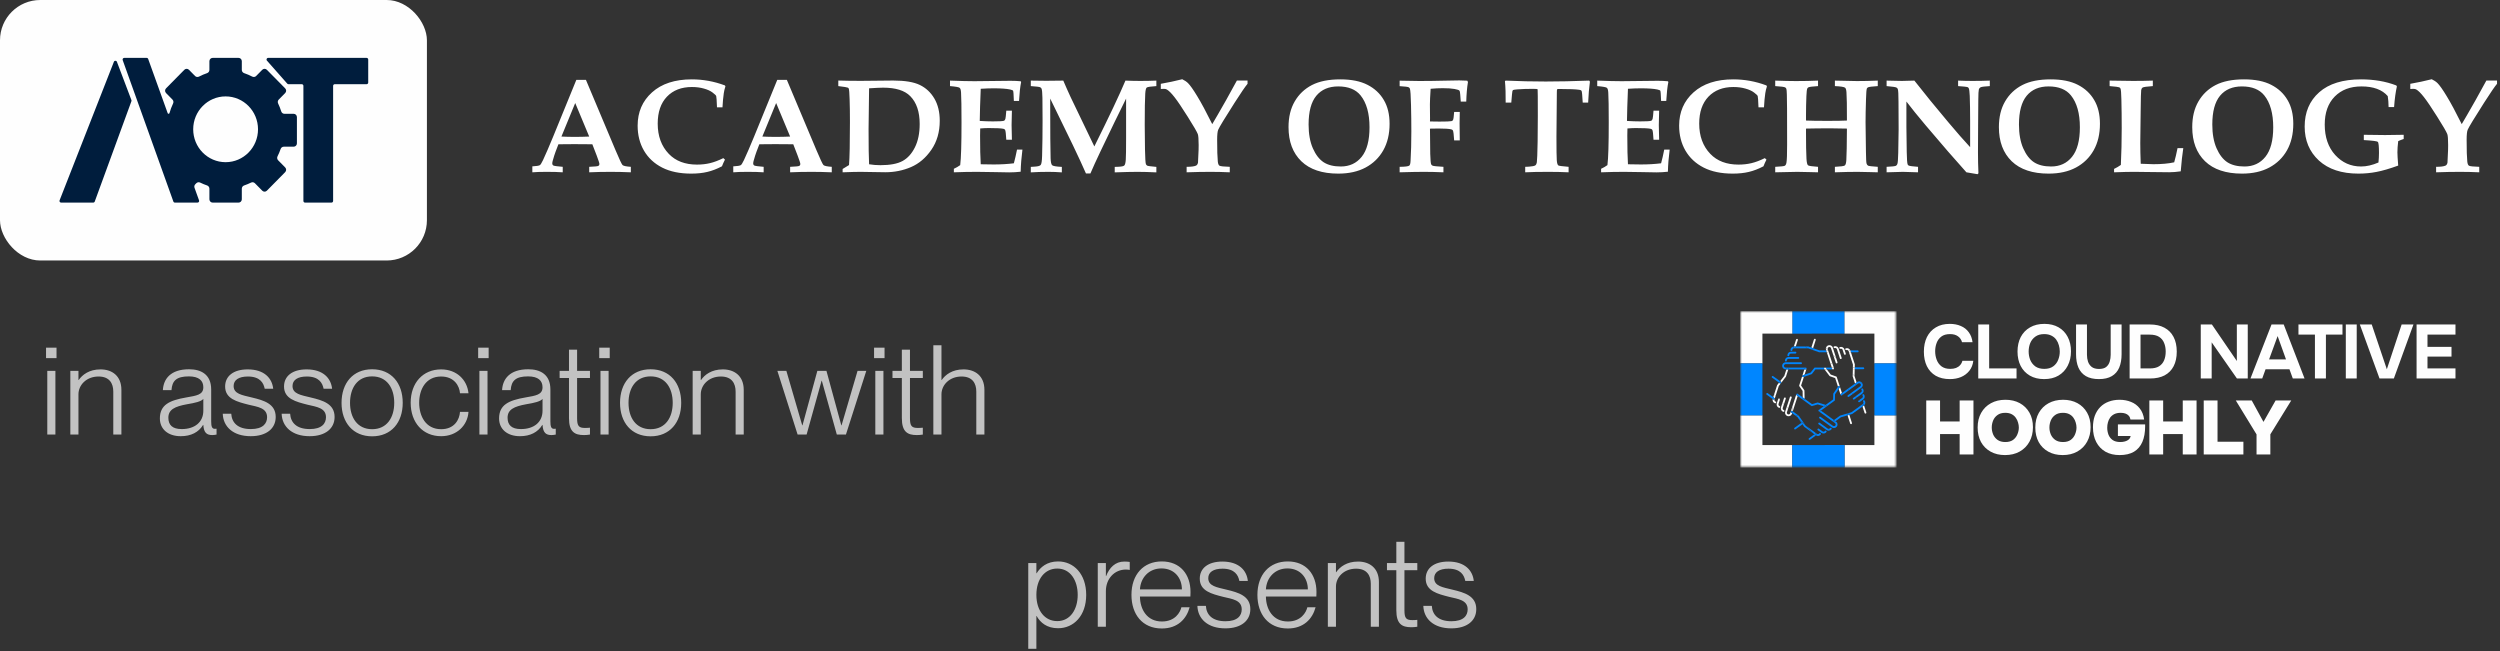 <svg width="691" height="180" viewBox="0 0 691 180" fill="none" xmlns="http://www.w3.org/2000/svg">
<rect x="0" y="0" width="691" height="180" fill="#333333" stroke="none"/>
<rect width="117.999" height="72" rx="11.13" fill="#FEFEFE"/>
<g clip-path="url(#clip0_658_3275)">
<path d="M101.328 16H74.113C73.725 16 73.521 16.465 73.78 16.758L79.403 23.122C79.488 23.218 79.609 23.273 79.736 23.273H83.412C83.659 23.273 83.859 23.476 83.859 23.727V55.545C83.859 55.796 84.06 56 84.307 56H91.626C91.873 56 92.074 55.796 92.074 55.545V23.727C92.074 23.476 92.274 23.273 92.522 23.273H101.328C101.575 23.273 101.776 23.069 101.776 22.818V16.454C101.776 16.203 101.575 16 101.328 16Z" fill="#001D3D"/>
<path fill-rule="evenodd" clip-rule="evenodd" d="M53.97 50.94C53.724 51.191 53.642 51.563 53.762 51.895L55.019 55.389C55.126 55.686 54.909 56 54.598 56H48.339C48.15 56 47.982 55.88 47.918 55.701L33.91 16.61C33.804 16.313 34.02 16 34.331 16H40.536C40.724 16 40.892 16.119 40.957 16.299L46.346 31.28C46.384 31.385 46.482 31.454 46.591 31.454C46.709 31.454 46.812 31.374 46.844 31.259C47.102 30.339 47.437 29.452 47.841 28.605C48.014 28.244 47.953 27.809 47.673 27.526L45.889 25.715C45.539 25.36 45.539 24.784 45.889 24.429L50.956 19.287C51.306 18.931 51.873 18.931 52.223 19.287L53.921 21.01C54.206 21.299 54.645 21.357 55.004 21.17C55.719 20.798 56.464 20.478 57.236 20.216C57.614 20.088 57.879 19.734 57.879 19.329V16.909C57.879 16.407 58.28 16 58.775 16H65.941C66.436 16 66.837 16.407 66.837 16.909V19.329C66.837 19.734 67.102 20.087 67.48 20.216C68.252 20.478 68.998 20.798 69.712 21.17C70.071 21.357 70.51 21.299 70.795 21.01L72.493 19.287C72.843 18.931 73.41 18.931 73.76 19.287L78.828 24.429C79.178 24.784 79.178 25.36 78.828 25.715L77.043 27.526C76.763 27.809 76.703 28.244 76.875 28.605C77.21 29.306 77.497 30.035 77.732 30.787C77.855 31.178 78.206 31.454 78.611 31.454H81.17C81.665 31.454 82.066 31.861 82.066 32.364V39.636C82.066 40.138 81.665 40.545 81.17 40.545H78.438C78.044 40.545 77.699 40.807 77.568 41.183C77.326 41.878 77.04 42.551 76.712 43.2C76.528 43.564 76.585 44.009 76.87 44.299L78.828 46.285C79.178 46.64 79.178 47.216 78.828 47.571L73.76 52.713C73.41 53.068 72.843 53.068 72.493 52.713L70.449 50.639C70.17 50.355 69.741 50.294 69.385 50.469C68.771 50.771 68.135 51.035 67.48 51.257C67.102 51.386 66.837 51.739 66.837 52.145V55.091C66.837 55.593 66.436 56 65.941 56H58.775C58.28 56 57.879 55.593 57.879 55.091V52.145C57.879 51.739 57.614 51.386 57.236 51.257C56.581 51.035 55.945 50.771 55.331 50.469C54.975 50.294 54.546 50.355 54.267 50.639L53.97 50.94ZM71.316 35.737C71.316 40.757 67.306 44.828 62.358 44.828C57.41 44.828 53.4 40.757 53.4 35.737C53.4 30.716 57.41 26.646 62.358 26.646C67.306 26.646 71.316 30.716 71.316 35.737Z" fill="#001D3D"/>
<path d="M36.324 27.979C36.362 27.875 36.361 27.761 36.322 27.658L32.315 17.085C32.168 16.698 31.631 16.695 31.48 17.08L16.471 55.377C16.354 55.676 16.57 56 16.887 56H25.769C25.956 56 26.124 55.882 26.189 55.703L36.324 27.979Z" fill="#001D3D"/>
</g>
<path d="M147.138 45.982C148.27 45.922 148.969 45.808 149.234 45.639C149.415 45.519 149.698 45.061 150.083 44.266C150.818 42.7 151.757 40.526 152.901 37.744L159.297 22.08H161.953L170.119 41.484C171.179 44.001 171.829 45.38 172.07 45.621C172.323 45.862 173.088 46.025 174.364 46.109V47.626C172.401 47.542 170.546 47.5 168.8 47.5C166.716 47.5 164.735 47.542 162.856 47.626V46.109C164.289 46.048 165.114 45.97 165.331 45.874C165.56 45.766 165.674 45.579 165.674 45.314C165.674 45.085 165.421 44.302 164.916 42.965L163.723 39.876C162.23 39.852 160.562 39.84 158.719 39.84C157.117 39.84 155.66 39.852 154.347 39.876L153.552 41.953C153.335 42.52 153.07 43.363 152.757 44.483C152.685 44.736 152.648 44.965 152.648 45.169C152.648 45.446 152.763 45.645 152.992 45.766C153.233 45.874 154.082 45.988 155.539 46.109V47.626C154.359 47.542 152.889 47.5 151.131 47.5C149.457 47.5 148.126 47.542 147.138 47.626V45.982ZM158.99 28.476L155.178 37.744C156.286 37.804 157.508 37.834 158.845 37.834C160.242 37.834 161.579 37.804 162.856 37.744L158.99 28.476ZM199.928 43.706L200.38 44.121C200.067 44.724 199.79 45.338 199.549 45.964C198.152 46.699 196.803 47.217 195.502 47.518C194.213 47.831 192.726 47.988 191.04 47.988C187.884 47.988 185.216 47.434 183.036 46.326C180.856 45.218 179.176 43.658 177.996 41.646C176.827 39.635 176.243 37.328 176.243 34.727C176.243 30.981 177.568 27.916 180.218 25.531C182.88 23.134 186.547 21.936 191.22 21.936C192.774 21.936 194.31 22.074 195.827 22.351C197.357 22.628 198.874 23.05 200.38 23.616L200.506 23.887C200.29 24.538 200.139 25.164 200.055 25.766C199.898 26.814 199.778 28.115 199.693 29.668H198.176C198.104 27.765 198.031 26.724 197.959 26.543C197.887 26.35 197.556 26.031 196.965 25.585C196.375 25.128 195.574 24.76 194.562 24.483C193.563 24.194 192.455 24.05 191.238 24.05C188.348 24.05 186.047 24.941 184.337 26.724C182.639 28.506 181.79 30.987 181.79 34.167C181.79 37.611 182.813 40.4 184.861 42.532C186.752 44.507 189.347 45.495 192.647 45.495C193.924 45.495 195.117 45.362 196.225 45.097C197.345 44.832 198.579 44.368 199.928 43.706ZM202.674 45.982C203.806 45.922 204.505 45.808 204.77 45.639C204.951 45.519 205.234 45.061 205.619 44.266C206.354 42.7 207.293 40.526 208.438 37.744L214.833 22.08H217.489L225.655 41.484C226.715 44.001 227.365 45.38 227.606 45.621C227.859 45.862 228.624 46.025 229.9 46.109V47.626C227.937 47.542 226.082 47.5 224.336 47.5C222.252 47.5 220.271 47.542 218.392 47.626V46.109C219.825 46.048 220.65 45.97 220.867 45.874C221.096 45.766 221.21 45.579 221.21 45.314C221.21 45.085 220.958 44.302 220.452 42.965L219.259 39.876C217.766 39.852 216.098 39.84 214.255 39.84C212.653 39.84 211.196 39.852 209.883 39.876L209.088 41.953C208.871 42.52 208.606 43.363 208.293 44.483C208.221 44.736 208.185 44.965 208.185 45.169C208.185 45.446 208.299 45.645 208.528 45.766C208.769 45.874 209.618 45.988 211.075 46.109V47.626C209.895 47.542 208.425 47.5 206.667 47.5C204.993 47.5 203.662 47.542 202.674 47.626V45.982ZM214.526 28.476L210.714 37.744C211.822 37.804 213.044 37.834 214.381 37.834C215.778 37.834 217.115 37.804 218.392 37.744L214.526 28.476ZM232.899 47.626V46.705C233.73 46.223 234.321 45.862 234.67 45.621C234.839 43.501 234.923 39.533 234.923 33.715C234.923 31.198 234.893 29.096 234.833 27.41C234.784 25.712 234.706 24.742 234.598 24.501C234.549 24.381 234.471 24.291 234.363 24.23C234.182 24.134 233.297 23.989 231.707 23.797V22.261C233.526 22.321 235.615 22.351 237.976 22.351L246.883 22.261C250.123 22.261 252.58 22.671 254.254 23.49C255.94 24.309 257.277 25.561 258.265 27.247C259.252 28.934 259.746 30.981 259.746 33.39C259.746 36.485 258.975 39.153 257.434 41.393C255.892 43.634 254.013 45.23 251.797 46.181C249.581 47.133 247.214 47.608 244.697 47.608L237.85 47.5C236.754 47.5 235.104 47.542 232.899 47.626ZM240.216 45.404C241.228 45.573 242.264 45.657 243.324 45.657C246.01 45.657 248.057 45.272 249.466 44.501C250.875 43.73 252.014 42.471 252.881 40.725C253.76 38.967 254.2 36.811 254.2 34.257C254.2 30.897 253.333 28.337 251.598 26.579C250.069 25.013 247.569 24.23 244.101 24.23C243.354 24.23 242.059 24.291 240.216 24.411L240.072 35.684C240.072 40.43 240.12 43.67 240.216 45.404ZM263.648 47.626V46.651C264.287 46.362 264.871 46.025 265.401 45.639C265.642 43.76 265.762 39.81 265.762 33.788C265.762 29.68 265.72 26.958 265.636 25.622C265.6 24.911 265.473 24.465 265.256 24.285C265.052 24.092 264.16 23.929 262.583 23.797V22.279C265.425 22.388 267.671 22.442 269.321 22.442L279.276 22.333C280.324 22.333 281.269 22.375 282.112 22.46L282.239 22.659C281.974 23.971 281.781 25.718 281.661 27.898H280.233C280.173 26.139 280.101 25.2 280.017 25.079C279.944 24.959 279.673 24.845 279.204 24.736C278.204 24.519 276.674 24.411 274.615 24.411C273.603 24.411 272.423 24.453 271.074 24.538C270.917 28.259 270.827 31.222 270.803 33.426C272.091 33.511 273.302 33.553 274.434 33.553C276.108 33.553 277.114 33.498 277.451 33.39C277.656 33.318 277.8 33.143 277.885 32.866C277.957 32.649 278.041 31.89 278.138 30.59H279.691C279.631 32.625 279.601 33.95 279.601 34.564L279.691 38.629H278.138C278.053 37.051 277.945 36.142 277.812 35.901C277.74 35.757 277.578 35.654 277.325 35.594C276.722 35.462 275.368 35.395 273.26 35.395C272.597 35.395 271.82 35.431 270.929 35.504C270.905 36.142 270.893 36.792 270.893 37.455C270.893 40.9 270.953 43.549 271.074 45.404L274.651 45.458C276.686 45.458 278.547 45.35 280.233 45.133C280.535 44.025 280.824 42.767 281.101 41.357H282.6C282.323 43.477 282.16 45.513 282.112 47.464C281.016 47.584 279.962 47.644 278.951 47.644C278.288 47.644 276.981 47.62 275.03 47.572C273.212 47.524 271.537 47.5 270.008 47.5C267.996 47.5 265.877 47.542 263.648 47.626ZM284.913 47.644V46.127L285.997 46.055C286.876 46.006 287.424 45.856 287.641 45.603C287.869 45.35 288.002 44.495 288.038 43.038C288.122 40.062 288.165 36.841 288.165 33.372C288.165 31.529 288.153 29.433 288.128 27.085C288.104 25.664 288.02 24.796 287.875 24.483C287.803 24.327 287.671 24.2 287.478 24.104C287.285 24.008 286.43 23.905 284.913 23.797V22.279C286.37 22.315 287.797 22.333 289.194 22.333C290.82 22.333 292.386 22.315 293.892 22.279C294.542 23.809 295.216 25.326 295.915 26.832C296.409 27.904 298.595 32.451 302.473 40.472C306.568 32.234 309.435 26.169 311.073 22.279C312.518 22.339 313.891 22.369 315.192 22.369C316.722 22.369 318.197 22.339 319.618 22.279V23.797C318.04 23.893 317.149 24.032 316.944 24.212C316.74 24.393 316.607 24.947 316.547 25.874C316.451 27.392 316.402 30.277 316.402 34.528C316.402 36.672 316.426 38.936 316.475 41.321C316.523 43.706 316.607 45.055 316.728 45.368C316.812 45.549 316.932 45.687 317.089 45.784C317.245 45.88 318.089 45.994 319.618 46.127V47.644C317.667 47.548 315.927 47.5 314.397 47.5C312.855 47.5 310.76 47.548 308.11 47.644V46.127L309.176 46.091C310.019 46.055 310.543 45.94 310.748 45.747C310.964 45.543 311.103 45.019 311.163 44.176C311.223 43.321 311.253 41.315 311.253 38.16V27.247C309.399 30.969 307.032 35.847 304.153 41.881C302.973 44.362 302.052 46.386 301.389 47.952H300.161C299.257 45.88 298.047 43.26 296.529 40.093L290.278 27.247V29.704C290.278 36.497 290.314 41.177 290.387 43.742C290.423 44.778 290.561 45.416 290.802 45.657C291.043 45.898 291.94 46.055 293.494 46.127V47.644C292.266 47.548 291.037 47.5 289.809 47.5C287.978 47.5 286.346 47.548 284.913 47.644ZM327.983 47.626V46.109C329.223 46.109 330.085 46 330.566 45.784C330.855 45.651 331.042 45.374 331.126 44.953C331.151 44.832 331.205 43.658 331.289 41.43L331.307 40.111C331.307 38.485 331.229 37.467 331.072 37.057C330.807 36.383 329.88 34.787 328.29 32.27C326.7 29.741 325.484 27.94 324.641 26.868C323.798 25.784 323.087 25.073 322.509 24.736C322.304 24.616 322.039 24.555 321.714 24.555L320.847 24.592V23.164C322.846 22.815 324.821 22.394 326.772 21.9C327.411 22.201 327.941 22.556 328.362 22.966C328.977 23.58 329.826 24.784 330.91 26.579C332.006 28.361 333.391 30.939 335.065 34.311L336.546 31.782C337.895 29.494 339.672 26.32 341.876 22.261H344.821V23.164C344.182 23.923 342.996 25.658 341.262 28.368C338.54 32.631 337.022 35.13 336.709 35.865C336.516 36.335 336.42 37.268 336.42 38.665C336.42 41.496 336.48 43.489 336.601 44.645C336.661 45.26 336.817 45.645 337.07 45.802C337.335 45.958 338.281 46.061 339.907 46.109V47.626C338.148 47.542 336.36 47.5 334.541 47.5C332.542 47.5 330.356 47.542 327.983 47.626ZM369.897 47.988C365.453 47.988 362.05 46.849 359.689 44.573C357.329 42.285 356.148 39.141 356.148 35.142C356.148 32.348 356.721 29.976 357.865 28.024C359.009 26.061 360.593 24.555 362.616 23.508C364.652 22.46 367.265 21.936 370.457 21.936C373.528 21.936 376.04 22.442 377.991 23.453C379.942 24.453 381.441 25.85 382.489 27.645C383.549 29.427 384.079 31.619 384.079 34.221C384.079 37.039 383.501 39.478 382.345 41.538C381.188 43.586 379.556 45.175 377.449 46.307C375.353 47.428 372.836 47.988 369.897 47.988ZM370.583 46.018C373.004 46.018 374.931 45.127 376.365 43.345C377.81 41.55 378.533 38.828 378.533 35.179C378.533 31.349 377.708 28.41 376.058 26.362C374.721 24.712 372.661 23.887 369.879 23.887C367.277 23.887 365.26 24.748 363.827 26.471C362.405 28.193 361.695 30.843 361.695 34.42C361.695 36.997 362.086 39.183 362.869 40.978C363.652 42.761 364.646 44.049 365.85 44.844C367.067 45.627 368.644 46.018 370.583 46.018ZM386.861 47.626V46.109C388.391 46.097 389.282 45.982 389.535 45.766C389.728 45.621 389.842 45.193 389.878 44.483C390.023 42.134 390.095 39.424 390.095 36.353C390.095 34.077 390.065 31.638 390.005 29.036C389.945 26.422 389.842 24.917 389.698 24.519C389.625 24.339 389.523 24.212 389.391 24.14C389.186 24.008 388.343 23.899 386.861 23.815V22.297C388.969 22.358 390.782 22.388 392.299 22.388C394.515 22.388 396.84 22.358 399.273 22.297C400.875 22.249 402.224 22.225 403.32 22.225C404.103 22.225 404.849 22.249 405.56 22.297L405.741 22.677C405.488 24.206 405.331 26.007 405.271 28.078H403.753L403.609 26.145C403.573 25.531 403.488 25.158 403.356 25.025C403.236 24.881 402.79 24.736 402.019 24.592C401.26 24.447 400.17 24.375 398.749 24.375C397.701 24.375 396.593 24.429 395.425 24.538C395.292 26.573 395.226 28.012 395.226 28.855L395.262 32.74L395.244 33.571C395.967 33.595 396.84 33.607 397.864 33.607C399.707 33.607 400.815 33.565 401.188 33.48C401.381 33.432 401.519 33.336 401.604 33.191C401.736 32.938 401.844 32.186 401.929 30.933H403.482C403.446 31.993 403.428 33.047 403.428 34.095C403.428 35.082 403.446 36.654 403.482 38.81H401.929C401.832 37.244 401.718 36.329 401.585 36.064C401.513 35.919 401.363 35.817 401.134 35.757C400.556 35.6 399.381 35.522 397.611 35.522L395.244 35.558L395.316 42.495C395.365 44.17 395.449 45.139 395.569 45.404C395.654 45.573 395.78 45.699 395.949 45.784C396.19 45.904 397.195 46.012 398.966 46.109V47.626C397.039 47.542 395.232 47.5 393.546 47.5C392.052 47.5 389.824 47.542 386.861 47.626ZM421.567 47.626V46.109C422.253 46.109 422.97 46.048 423.717 45.928C424.066 45.868 424.313 45.772 424.458 45.639C424.602 45.495 424.71 45.236 424.783 44.862C424.867 44.344 424.939 42.441 425 39.153C425.036 36.817 425.054 34.432 425.054 31.999C425.054 27.217 425.036 24.784 425 24.7C424.975 24.604 424.554 24.555 423.735 24.555C422.061 24.555 420.621 24.604 419.417 24.7C418.718 24.76 418.321 24.82 418.225 24.881C418.14 24.941 418.074 25.049 418.026 25.206C417.978 25.351 417.875 26.404 417.719 28.368H416.165C416.189 26.067 416.123 24.086 415.966 22.424L416.165 22.279C419.959 22.448 423.651 22.532 427.24 22.532C430.817 22.532 434.822 22.448 439.254 22.279L439.453 22.568C439.224 24.218 439.061 26.151 438.965 28.368H437.465C437.357 26.356 437.249 25.266 437.14 25.098C437.056 24.965 436.863 24.875 436.562 24.826C435.598 24.67 433.683 24.592 430.817 24.592C430.576 24.592 430.431 24.628 430.383 24.7C430.335 24.784 430.311 25.104 430.311 25.658L430.203 37.798C430.203 41.315 430.233 43.477 430.293 44.284C430.353 45.079 430.498 45.561 430.727 45.729C430.883 45.838 431.829 45.964 433.563 46.109V47.626C431.792 47.542 429.914 47.5 427.926 47.5C425.313 47.5 423.193 47.542 421.567 47.626ZM442.542 47.626V46.651C443.18 46.362 443.764 46.025 444.294 45.639C444.535 43.76 444.656 39.81 444.656 33.788C444.656 29.68 444.614 26.958 444.529 25.622C444.493 24.911 444.367 24.465 444.15 24.285C443.945 24.092 443.054 23.929 441.476 23.797V22.279C444.319 22.388 446.565 22.442 448.215 22.442L458.169 22.333C459.217 22.333 460.163 22.375 461.006 22.46L461.132 22.659C460.867 23.971 460.675 25.718 460.554 27.898H459.127C459.067 26.139 458.994 25.2 458.91 25.079C458.838 24.959 458.567 24.845 458.097 24.736C457.097 24.519 455.568 24.411 453.508 24.411C452.497 24.411 451.316 24.453 449.967 24.538C449.811 28.259 449.72 31.222 449.696 33.426C450.985 33.511 452.195 33.553 453.328 33.553C455.002 33.553 456.007 33.498 456.345 33.39C456.549 33.318 456.694 33.143 456.778 32.866C456.851 32.649 456.935 31.89 457.031 30.59H458.585C458.525 32.625 458.495 33.95 458.495 34.564L458.585 38.629H457.031C456.947 37.051 456.839 36.142 456.706 35.901C456.634 35.757 456.471 35.654 456.218 35.594C455.616 35.462 454.261 35.395 452.153 35.395C451.491 35.395 450.714 35.431 449.823 35.504C449.799 36.142 449.787 36.792 449.787 37.455C449.787 40.9 449.847 43.549 449.967 45.404L453.544 45.458C455.58 45.458 457.441 45.35 459.127 45.133C459.428 44.025 459.717 42.767 459.994 41.357H461.494C461.217 43.477 461.054 45.513 461.006 47.464C459.91 47.584 458.856 47.644 457.844 47.644C457.182 47.644 455.875 47.62 453.924 47.572C452.105 47.524 450.431 47.5 448.901 47.5C446.89 47.5 444.77 47.542 442.542 47.626ZM487.798 43.706L488.25 44.121C487.937 44.724 487.66 45.338 487.419 45.964C486.022 46.699 484.673 47.217 483.372 47.518C482.083 47.831 480.596 47.988 478.91 47.988C475.754 47.988 473.086 47.434 470.906 46.326C468.726 45.218 467.046 43.658 465.866 41.646C464.697 39.635 464.113 37.328 464.113 34.727C464.113 30.981 465.438 27.916 468.088 25.531C470.75 23.134 474.417 21.936 479.09 21.936C480.644 21.936 482.18 22.074 483.697 22.351C485.227 22.628 486.744 23.05 488.25 23.616L488.376 23.887C488.16 24.538 488.009 25.164 487.925 25.766C487.768 26.814 487.648 28.115 487.563 29.668H486.046C485.974 27.765 485.901 26.724 485.829 26.543C485.757 26.35 485.426 26.031 484.835 25.585C484.245 25.128 483.444 24.76 482.433 24.483C481.433 24.194 480.325 24.05 479.108 24.05C476.218 24.05 473.917 24.941 472.207 26.724C470.509 28.506 469.66 30.987 469.66 34.167C469.66 37.611 470.683 40.4 472.731 42.532C474.622 44.507 477.217 45.495 480.518 45.495C481.794 45.495 482.987 45.362 484.095 45.097C485.215 44.832 486.449 44.368 487.798 43.706ZM490.671 47.626V46.109C492.249 46.036 493.14 45.934 493.345 45.802C493.562 45.657 493.706 45.368 493.778 44.934C493.899 44.272 493.959 42.604 493.959 39.93L493.941 30.048C493.929 26.712 493.869 24.893 493.76 24.592C493.7 24.411 493.598 24.273 493.453 24.176C493.212 24.02 492.285 23.893 490.671 23.797V22.279C493.08 22.363 494.989 22.406 496.398 22.406C498.626 22.406 500.662 22.363 502.504 22.279V23.797C501.023 23.893 500.15 24.002 499.885 24.122C499.728 24.194 499.614 24.303 499.542 24.447C499.421 24.676 499.337 25.375 499.289 26.543C499.216 28.277 499.18 30.036 499.18 31.818V33.318C500.433 33.378 502.42 33.408 505.142 33.408C507.563 33.408 509.346 33.378 510.49 33.318C510.502 29.403 510.46 26.802 510.363 25.513C510.315 24.826 510.189 24.405 509.984 24.248C509.707 24.02 508.767 23.869 507.166 23.797V22.279C510.165 22.363 512.194 22.406 513.254 22.406C515.073 22.406 516.994 22.363 519.017 22.279V23.797C517.475 23.893 516.578 24.008 516.325 24.14C516.181 24.212 516.072 24.321 516 24.465C515.892 24.718 515.813 25.7 515.765 27.41C515.681 30.036 515.639 32.161 515.639 33.788L515.747 41.99C515.771 43.844 515.825 44.91 515.91 45.187C515.994 45.464 516.132 45.663 516.325 45.784C516.518 45.892 517.415 46 519.017 46.109V47.626L517.012 47.572C515.506 47.524 514.326 47.5 513.471 47.5C511.688 47.5 509.586 47.542 507.166 47.626V46.109C508.779 46.036 509.695 45.91 509.912 45.729C510.14 45.537 510.279 45.043 510.327 44.248C510.411 42.887 510.466 39.984 510.49 35.54C509.141 35.492 507.641 35.468 505.991 35.468C503.402 35.468 501.131 35.492 499.18 35.54V36.732C499.18 39.888 499.222 42.255 499.307 43.832C499.367 44.892 499.511 45.513 499.74 45.693C499.969 45.862 500.89 46 502.504 46.109V47.626L500.373 47.572C499.024 47.524 497.819 47.5 496.759 47.5L490.671 47.626ZM521.456 47.626V46.109C522.925 46.048 523.787 45.952 524.04 45.82C524.208 45.723 524.335 45.567 524.419 45.35C524.551 45.061 524.636 44.043 524.672 42.297C524.744 39.406 524.78 37.226 524.78 35.757L524.744 28.115C524.744 26.091 524.678 24.923 524.545 24.61C524.473 24.429 524.359 24.297 524.202 24.212C523.961 24.068 523.046 23.929 521.456 23.797V22.279C523.359 22.339 524.768 22.369 525.684 22.369C526.695 22.369 527.846 22.339 529.134 22.279C531.904 25.82 535.036 29.662 538.529 33.806C540.853 36.576 542.859 38.864 544.545 40.671V33.517C544.545 30.806 544.509 28.47 544.437 26.507C544.388 25.338 544.292 24.622 544.147 24.357C544.075 24.212 543.943 24.11 543.75 24.05C543.557 23.989 542.714 23.905 541.221 23.797V22.279C542.534 22.339 543.84 22.369 545.141 22.369C546.924 22.369 548.538 22.339 549.983 22.279V23.797C548.634 23.881 547.821 23.977 547.544 24.086C547.387 24.146 547.261 24.23 547.165 24.339C547.068 24.447 546.996 24.586 546.948 24.754C546.863 25.043 546.815 25.971 546.803 27.537L546.749 34.763L546.713 42.044C546.713 43.995 546.755 45.946 546.839 47.897L546.604 48.15C545.147 47.885 544.117 47.711 543.515 47.626C540.42 44.194 536.68 39.882 532.296 34.691C530.08 32.065 528.291 29.855 526.93 28.06V35.088C526.93 37.003 526.96 39.31 527.021 42.008C527.057 43.995 527.141 45.139 527.273 45.44C527.322 45.573 527.412 45.675 527.544 45.747C527.773 45.88 528.64 46 530.146 46.109V47.626C528.195 47.542 526.798 47.5 525.955 47.5C525.256 47.5 523.757 47.542 521.456 47.626ZM566.243 47.988C561.798 47.988 558.396 46.849 556.035 44.573C553.674 42.285 552.494 39.141 552.494 35.142C552.494 32.348 553.066 29.976 554.21 28.024C555.355 26.061 556.938 24.555 558.962 23.508C560.997 22.46 563.611 21.936 566.803 21.936C569.874 21.936 572.385 22.442 574.336 23.453C576.288 24.453 577.787 25.85 578.835 27.645C579.895 29.427 580.425 31.619 580.425 34.221C580.425 37.039 579.847 39.478 578.69 41.538C577.534 43.586 575.902 45.175 573.794 46.307C571.699 47.428 569.181 47.988 566.243 47.988ZM566.929 46.018C569.35 46.018 571.277 45.127 572.71 43.345C574.156 41.55 574.878 38.828 574.878 35.179C574.878 31.349 574.053 28.41 572.403 26.362C571.066 24.712 569.007 23.887 566.225 23.887C563.623 23.887 561.606 24.748 560.172 26.471C558.751 28.193 558.041 30.843 558.041 34.42C558.041 36.997 558.432 39.183 559.215 40.978C559.998 42.761 560.991 44.049 562.196 44.844C563.412 45.627 564.99 46.018 566.929 46.018ZM584.327 47.626V46.687C584.99 46.374 585.616 46.006 586.206 45.585C586.363 42.321 586.441 38.918 586.441 35.377C586.441 32.595 586.411 29.969 586.351 27.5C586.314 25.742 586.23 24.73 586.098 24.465C586.037 24.309 585.911 24.194 585.718 24.122C585.538 24.038 584.664 23.929 583.099 23.797V22.279C585.423 22.339 587.579 22.369 589.566 22.369C591.493 22.369 593.318 22.339 595.041 22.279V23.797C593.378 23.905 592.421 24.05 592.168 24.23C592.011 24.339 591.897 24.562 591.825 24.899C591.764 25.224 591.716 27.169 591.68 30.734L591.572 39.533C591.572 41.183 591.614 43.092 591.698 45.26C593.276 45.344 594.444 45.386 595.203 45.386C597.479 45.386 599.395 45.212 600.948 44.862C601.261 43.766 601.569 42.459 601.87 40.942H603.459C603.194 42.664 602.96 44.802 602.755 47.355C601.611 47.524 600.557 47.608 599.593 47.608L593.053 47.536L590.126 47.5C588.778 47.488 586.844 47.53 584.327 47.626ZM619.683 47.988C615.239 47.988 611.836 46.849 609.476 44.573C607.115 42.285 605.935 39.141 605.935 35.142C605.935 32.348 606.507 29.976 607.651 28.024C608.795 26.061 610.379 24.555 612.402 23.508C614.438 22.46 617.051 21.936 620.243 21.936C623.314 21.936 625.826 22.442 627.777 23.453C629.728 24.453 631.228 25.85 632.275 27.645C633.335 29.427 633.865 31.619 633.865 34.221C633.865 37.039 633.287 39.478 632.131 41.538C630.975 43.586 629.343 45.175 627.235 46.307C625.139 47.428 622.622 47.988 619.683 47.988ZM620.37 46.018C622.791 46.018 624.718 45.127 626.151 43.345C627.596 41.55 628.319 38.828 628.319 35.179C628.319 31.349 627.494 28.41 625.844 26.362C624.507 24.712 622.447 23.887 619.665 23.887C617.063 23.887 615.046 24.748 613.613 26.471C612.192 28.193 611.481 30.843 611.481 34.42C611.481 36.997 611.872 39.183 612.655 40.978C613.438 42.761 614.432 44.049 615.636 44.844C616.853 45.627 618.431 46.018 620.37 46.018ZM653.359 38.72V37.256C655.551 37.304 657.508 37.328 659.23 37.328C660.82 37.328 662.537 37.304 664.379 37.256V38.413C663.849 38.581 663.344 38.78 662.862 39.009C662.717 40.225 662.645 41.261 662.645 42.116C662.645 42.73 662.717 43.947 662.862 45.766C660.477 46.633 658.478 47.217 656.864 47.518C655.262 47.831 653.6 47.988 651.877 47.988C647.228 47.988 643.585 46.783 640.947 44.374C638.322 41.953 637.009 38.822 637.009 34.98C637.009 31.029 638.352 27.868 641.038 25.495C643.723 23.122 647.578 21.936 652.6 21.936C654.371 21.936 656.069 22.074 657.695 22.351C659.321 22.628 660.868 23.05 662.338 23.616L662.5 23.887C662.151 25.417 661.892 27.32 661.724 29.596H660.206C660.194 28.452 660.116 27.44 659.971 26.561C659.2 25.67 658.207 25.001 656.99 24.555C655.786 24.11 654.359 23.887 652.708 23.887C649.613 23.887 647.144 24.826 645.301 26.705C643.471 28.584 642.555 31.156 642.555 34.42C642.555 37.901 643.519 40.707 645.446 42.839C647.385 44.959 649.77 46.018 652.6 46.018C654.106 46.018 655.708 45.651 657.406 44.916C657.502 43.989 657.55 43.11 657.55 42.279C657.55 40.424 657.442 39.4 657.225 39.207C657.008 39.015 655.72 38.852 653.359 38.72ZM673.34 47.626V46.109C674.581 46.109 675.442 46 675.924 45.784C676.213 45.651 676.4 45.374 676.484 44.953C676.508 44.832 676.562 43.658 676.646 41.43L676.665 40.111C676.665 38.485 676.586 37.467 676.43 37.057C676.165 36.383 675.237 34.787 673.647 32.27C672.058 29.741 670.841 27.94 669.998 26.868C669.155 25.784 668.444 25.073 667.866 24.736C667.661 24.616 667.396 24.555 667.071 24.555L666.204 24.592V23.164C668.203 22.815 670.179 22.394 672.13 21.9C672.768 22.201 673.298 22.556 673.72 22.966C674.334 23.58 675.183 24.784 676.267 26.579C677.363 28.361 678.748 30.939 680.422 34.311L681.904 31.782C683.253 29.494 685.029 26.32 687.233 22.261H690.178V23.164C689.54 23.923 688.354 25.658 686.619 28.368C683.897 32.631 682.38 35.13 682.066 35.865C681.874 36.335 681.777 37.268 681.777 38.665C681.777 41.496 681.838 43.489 681.958 44.645C682.018 45.26 682.175 45.645 682.428 45.802C682.693 45.958 683.638 46.061 685.264 46.109V47.626C683.506 47.542 681.717 47.5 679.898 47.5C677.899 47.5 675.713 47.542 673.34 47.626Z" fill="white"/>
<path d="M15.624 98.994H12.726V96.095H15.624V98.994ZM15.314 120.114H13.071V102.514H15.314V120.114ZM27.792 102.1C30.932 102.1 33.555 103.86 33.555 107.76V120.114H31.312V108.243C31.312 106 30.276 104.067 27.239 104.067C23.892 104.067 21.683 106.414 21.683 109.002V120.114H19.44V102.514H21.683V105.034H21.752C22.753 103.584 24.651 102.1 27.792 102.1ZM49.952 120.563C46.432 120.563 44.189 118.596 44.189 115.663C44.189 111.867 46.88 110.659 51.436 109.865C54.335 109.347 56.198 109.14 56.198 107.035C56.198 105.241 55.025 104.033 52.195 104.033C48.779 104.033 47.571 105.241 47.398 107.829H45.017C45.19 104.723 47.157 102.066 52.264 102.066C55.508 102.066 58.372 103.446 58.372 107.656V116.456C58.372 117.871 58.579 118.527 59.373 118.527C59.511 118.527 59.649 118.527 59.856 118.492V120.114C59.477 120.183 59.097 120.252 58.683 120.252C57.199 120.252 56.336 119.666 56.198 117.457H56.129C54.921 119.459 52.816 120.563 49.952 120.563ZM50.228 118.596C53.817 118.596 56.198 116.698 56.198 113.523V110.245C55.681 110.969 53.817 111.383 51.712 111.728C48.295 112.35 46.535 113.212 46.535 115.456C46.535 117.492 47.674 118.596 50.228 118.596ZM69.302 120.563C64.367 120.563 61.675 117.871 61.571 114.351H63.918C64.056 116.767 65.643 118.596 69.336 118.596C72.683 118.596 73.822 117.043 73.822 115.318C73.822 112.729 71.2 112.453 68.749 111.867C65.505 111.038 62.227 110.245 62.227 106.828C62.227 103.964 64.505 102.1 68.473 102.1C73.063 102.1 75.203 104.55 75.513 107.449H73.167C72.856 105.896 71.924 104.067 68.508 104.067C65.989 104.067 64.574 105.034 64.574 106.69C64.574 108.899 66.955 109.209 69.612 109.865C72.925 110.659 76.204 111.59 76.204 115.248C76.204 118.458 73.65 120.563 69.302 120.563ZM85.579 120.563C80.644 120.563 77.953 117.871 77.849 114.351H80.196C80.334 116.767 81.921 118.596 85.614 118.596C88.961 118.596 90.1 117.043 90.1 115.318C90.1 112.729 87.477 112.453 85.027 111.867C81.783 111.038 78.505 110.245 78.505 106.828C78.505 103.964 80.782 102.1 84.751 102.1C89.341 102.1 91.48 104.55 91.791 107.449H89.444C89.134 105.896 88.202 104.067 84.785 104.067C82.266 104.067 80.851 105.034 80.851 106.69C80.851 108.899 83.233 109.209 85.89 109.865C89.203 110.659 92.481 111.59 92.481 115.248C92.481 118.458 89.927 120.563 85.579 120.563ZM102.858 120.598C97.578 120.598 94.403 116.801 94.403 111.349C94.403 105.862 97.578 102.066 102.858 102.066C108.138 102.066 111.313 105.862 111.313 111.349C111.313 116.801 108.138 120.598 102.858 120.598ZM102.858 118.63C106.964 118.63 108.966 115.387 108.966 111.349C108.966 107.277 106.964 104.033 102.858 104.033C98.751 104.033 96.749 107.277 96.749 111.349C96.749 115.387 98.751 118.63 102.858 118.63ZM121.932 120.563C116.893 120.563 113.511 116.836 113.511 111.314C113.511 105.827 116.893 102.1 121.932 102.1C126.211 102.1 129.11 104.964 129.489 108.692H127.143C127.005 106.725 125.59 104.067 121.932 104.067C117.618 104.067 115.858 107.725 115.858 111.314C115.858 114.938 117.618 118.63 121.932 118.63C125.624 118.63 127.005 115.973 127.143 113.834H129.489C129.248 117.63 126.211 120.563 121.932 120.563ZM135.061 98.994H132.163V96.095H135.061V98.994ZM134.751 120.114H132.508V102.514H134.751V120.114ZM143.709 120.563C140.189 120.563 137.946 118.596 137.946 115.663C137.946 111.867 140.637 110.659 145.193 109.865C148.091 109.347 149.955 109.14 149.955 107.035C149.955 105.241 148.782 104.033 145.952 104.033C142.535 104.033 141.327 105.241 141.155 107.829H138.774C138.946 104.723 140.913 102.066 146.021 102.066C149.265 102.066 152.129 103.446 152.129 107.656V116.456C152.129 117.871 152.336 118.527 153.13 118.527C153.268 118.527 153.406 118.527 153.613 118.492V120.114C153.233 120.183 152.854 120.252 152.44 120.252C150.956 120.252 150.093 119.666 149.955 117.457H149.886C148.678 119.459 146.573 120.563 143.709 120.563ZM143.985 118.596C147.574 118.596 149.955 116.698 149.955 113.523V110.245C149.437 110.969 147.574 111.383 145.469 111.728C142.052 112.35 140.292 113.212 140.292 115.456C140.292 117.492 141.431 118.596 143.985 118.596ZM163.065 102.514V104.481H159.51V115.594C159.51 117.768 159.993 118.285 161.719 118.285C162.271 118.285 162.547 118.251 163.065 118.216V120.114C162.375 120.218 161.96 120.252 161.408 120.252C158.855 120.252 157.267 119.39 157.267 115.559V104.481H154.679V102.514H157.267V96.648H159.51V102.514H163.065ZM168.527 98.994H165.628V96.095H168.527V98.994ZM168.216 120.114H165.973V102.514H168.216V120.114ZM179.831 120.598C174.551 120.598 171.376 116.801 171.376 111.349C171.376 105.862 174.551 102.066 179.831 102.066C185.111 102.066 188.286 105.862 188.286 111.349C188.286 116.801 185.111 120.598 179.831 120.598ZM179.831 118.63C183.938 118.63 185.94 115.387 185.94 111.349C185.94 107.277 183.938 104.033 179.831 104.033C175.725 104.033 173.723 107.277 173.723 111.349C173.723 115.387 175.725 118.63 179.831 118.63ZM199.803 102.1C202.943 102.1 205.566 103.86 205.566 107.76V120.114H203.323V108.243C203.323 106 202.287 104.067 199.25 104.067C195.903 104.067 193.694 106.414 193.694 109.002V120.114H191.451V102.514H193.694V105.034H193.763C194.764 103.584 196.662 102.1 199.803 102.1ZM222.945 120.114H220.46L214.869 102.514H217.354L221.737 117.561H221.806L225.912 102.514H228.432L232.538 117.561H232.607L237.025 102.514H239.44L233.815 120.114H231.296L227.155 105.241H227.086L222.945 120.114ZM244.489 98.994H241.591V96.095H244.489V98.994ZM244.179 120.114H241.936V102.514H244.179V120.114ZM255.069 102.514V104.481H251.515V115.594C251.515 117.768 251.998 118.285 253.723 118.285C254.275 118.285 254.551 118.251 255.069 118.216V120.114C254.379 120.218 253.965 120.252 253.413 120.252C250.859 120.252 249.271 119.39 249.271 115.559V104.481H246.683V102.514H249.271V96.648H251.515V102.514H255.069ZM266.329 102.1C269.469 102.1 272.092 103.86 272.092 107.76V120.114H269.849V108.243C269.849 106 268.814 104.067 265.777 104.067C262.429 104.067 260.221 106.414 260.221 109.002V120.114H257.977V95.44H260.221V105.034H260.29C261.29 103.584 263.188 102.1 266.329 102.1Z" fill="white" fill-opacity="0.7"/>
<mask id="mask0_658_3275" style="mask-type:luminance" maskUnits="userSpaceOnUse" x="480" y="85" width="45" height="45">
<path d="M524.223 86H480.994V129.229H524.223V86Z" fill="white"/>
</mask>
<g mask="url(#mask0_658_3275)">
<path d="M495.382 92.207L495.399 92.225H500.803L500.785 92.207H509.838V86H495.382V92.207Z" fill="#0086FF"/>
<path d="M496.349 95.769L496.928 93.989C496.971 93.85 496.902 93.712 496.764 93.669C496.625 93.625 496.487 93.695 496.444 93.833L495.812 95.778C495.83 95.778 495.856 95.778 495.873 95.778H496.349V95.769Z" fill="#FEFEFE"/>
<path d="M501.865 93.963C501.908 93.824 501.839 93.686 501.7 93.643C501.562 93.6 501.424 93.669 501.381 93.807L500.654 96.055L501.138 96.228L501.865 93.963Z" fill="#FEFEFE"/>
<path d="M500.732 96.626C500.741 96.626 500.75 96.626 500.758 96.634L500.688 96.608C500.697 96.617 500.715 96.626 500.732 96.626Z" fill="#FEFEFE"/>
<path d="M500.689 96.608C500.585 96.547 500.525 96.426 500.568 96.305L500.655 96.055L499.902 95.787C499.876 95.778 499.842 95.769 499.816 95.769H498.96L499.47 96.279H499.773L500.689 96.608Z" fill="#0086FF"/>
<path d="M495.917 96.271C496.056 96.314 496.194 96.245 496.237 96.106L496.35 95.769H495.874C495.857 95.769 495.831 95.769 495.814 95.769L495.753 95.942C495.71 96.081 495.788 96.228 495.917 96.271Z" fill="#0086FF"/>
<path d="M500.688 96.608L500.757 96.634C500.887 96.66 501.017 96.591 501.051 96.461L501.129 96.219L500.645 96.046L500.558 96.297C500.524 96.427 500.576 96.556 500.688 96.608Z" fill="#0086FF"/>
<path d="M487.141 123.022C487.141 123.022 487.141 123.013 487.141 123.005H487.133V114.791H480.994V129.23H495.381V123.022H487.141Z" fill="#FEFEFE"/>
<path d="M518.084 123.004H518.075V123.021H509.836V129.229H524.223V114.799H518.084V123.004Z" fill="#FEFEFE"/>
<path d="M487.133 100.438V92.225H487.141V92.207H495.381V86H480.994V100.438H487.133Z" fill="#FEFEFE"/>
<path d="M509.836 86V92.207H518.075V92.225H518.084V100.438H524.223V86H509.836Z" fill="#FEFEFE"/>
<path d="M504.348 123.005L504.365 123.022H495.382V129.23H509.838V123.005H504.348Z" fill="#0086FF"/>
<path d="M518.085 114.79H524.224V100.438C524.224 100.438 518.318 100.438 518.085 100.438V114.79Z" fill="#0086FF"/>
<path d="M524.224 114.791H518.085V114.8H524.224V114.791Z" fill="#0086FF"/>
<path d="M501.209 119.814L501.468 120.064L501.52 120.03L501.209 119.814Z" fill="#0086FF"/>
<path d="M518.015 114.8H518.084V114.791L518.015 114.8C518.007 114.8 518.007 114.791 518.015 114.8Z" fill="#0086FF"/>
<path d="M492.268 112.594C492.104 113.113 492.38 113.666 492.899 113.831C493.037 113.874 493.176 113.805 493.219 113.666C493.262 113.528 493.193 113.39 493.055 113.347C492.804 113.269 492.674 113.001 492.752 112.75L493.072 111.756L492.666 111.349L492.268 112.594Z" fill="#FEFEFE"/>
<path d="M493.427 109.862C493.289 109.819 493.15 109.888 493.107 110.027L492.675 111.349L493.081 111.756L493.591 110.182C493.635 110.053 493.557 109.906 493.427 109.862Z" fill="#FEFEFE"/>
<path d="M491.481 110.312L491.101 111.488C490.937 112.007 491.213 112.56 491.732 112.724C491.87 112.768 492.009 112.698 492.052 112.56C492.095 112.422 492.026 112.283 491.888 112.24C491.637 112.162 491.507 111.894 491.585 111.644L491.922 110.597L491.533 110.208C491.507 110.243 491.49 110.278 491.481 110.312Z" fill="#FEFEFE"/>
<path d="M491.802 110.147C491.707 110.112 491.603 110.147 491.534 110.216L491.923 110.605L491.966 110.475C492.01 110.337 491.932 110.19 491.802 110.147Z" fill="#FEFEFE"/>
<path d="M493.607 104.148C493.624 104.122 493.641 104.096 493.65 104.07L494.29 102.107H493.754L493.183 103.871L492.085 105.298L492.448 105.661L493.607 104.148Z" fill="#FEFEFE"/>
<path d="M490.123 109.776L490.409 109.984C490.521 110.07 490.547 110.226 490.469 110.338C490.383 110.451 490.227 110.476 490.115 110.399L489.968 110.295C489.838 110.796 490.123 111.315 490.616 111.471C490.755 111.514 490.893 111.445 490.936 111.306C490.979 111.168 490.91 111.03 490.772 110.987C490.521 110.909 490.391 110.641 490.469 110.39L490.772 109.448L490.365 109.041L490.123 109.776Z" fill="#FEFEFE"/>
<path d="M492.302 105.86L492.449 105.67L492.086 105.307L492.034 105.376L492.242 105.523C492.337 105.601 492.363 105.748 492.302 105.86Z" fill="#FEFEFE"/>
<path d="M492.259 105.911C492.173 105.997 492.035 106.006 491.931 105.937L491.715 105.781L491.231 106.412C491.213 106.438 491.196 106.464 491.187 106.49L490.357 109.041L490.764 109.447L491.663 106.689L492.259 105.911Z" fill="#FEFEFE"/>
<path d="M499.313 101.727C499.313 101.736 499.322 101.745 499.322 101.745C499.322 101.736 499.313 101.736 499.313 101.727Z" fill="#FEFEFE"/>
<path d="M499.089 102.107H498.734L497.299 106.525C497.273 106.603 497.291 106.681 497.334 106.75L498.242 108.056L498.276 109.837L498.795 110.217L498.743 107.969C498.743 107.917 498.726 107.874 498.7 107.831L497.818 106.56L498.596 104.165L498.475 104.208C498.449 104.217 498.415 104.226 498.389 104.226C498.285 104.226 498.181 104.156 498.147 104.053C498.103 103.923 498.173 103.776 498.302 103.724L498.786 103.551L499.314 101.926C499.314 101.917 499.314 101.917 499.314 101.908C499.314 102.029 499.21 102.107 499.089 102.107Z" fill="#FEFEFE"/>
<path d="M499.177 101.614H499.168C499.177 101.614 499.186 101.614 499.186 101.623C499.177 101.614 499.177 101.614 499.177 101.614Z" fill="#FEFEFE"/>
<path d="M499.211 101.623C499.22 101.623 499.229 101.632 499.229 101.632C499.22 101.632 499.211 101.632 499.211 101.623Z" fill="#FEFEFE"/>
<path d="M499.246 101.649C499.255 101.658 499.255 101.658 499.264 101.667C499.264 101.658 499.255 101.658 499.246 101.649Z" fill="#FEFEFE"/>
<path d="M499.279 101.683C499.288 101.692 499.288 101.692 499.297 101.701C499.297 101.701 499.288 101.692 499.279 101.683Z" fill="#FEFEFE"/>
<path d="M496.61 108.834C496.601 108.843 496.592 108.843 496.592 108.852C496.592 108.852 496.601 108.843 496.61 108.834Z" fill="#FEFEFE"/>
<path d="M496.514 108.955C496.514 108.963 496.514 108.963 496.506 108.963L495.382 112.439C495.382 112.897 495.382 113.303 495.382 113.597L495.512 113.693L496.886 109.456L496.601 109.249C496.506 109.188 496.471 109.058 496.514 108.955Z" fill="#FEFEFE"/>
<path d="M496.55 108.895C496.559 108.886 496.559 108.877 496.568 108.877C496.568 108.877 496.559 108.886 496.55 108.895Z" fill="#FEFEFE"/>
<path d="M494.992 113.666L494.811 114.22C494.733 114.47 494.465 114.6 494.214 114.522C493.963 114.445 493.834 114.177 493.911 113.926L494.24 112.914L493.834 112.508L493.427 113.77C493.263 114.289 493.54 114.842 494.058 115.007C494.577 115.171 495.13 114.894 495.295 114.375L495.347 114.202L495.061 113.995C494.957 113.926 494.932 113.779 494.992 113.666Z" fill="#FEFEFE"/>
<path d="M496.721 108.799C496.729 108.799 496.737 108.799 496.745 108.799C496.737 108.79 496.729 108.79 496.721 108.799Z" fill="#FEFEFE"/>
<path d="M496.824 108.799C496.833 108.799 496.842 108.808 496.842 108.808C496.842 108.808 496.833 108.808 496.833 108.799C496.824 108.808 496.824 108.808 496.824 108.799Z" fill="#FEFEFE"/>
<path d="M496.893 108.832C496.885 108.824 496.876 108.824 496.868 108.824C496.876 108.824 496.885 108.832 496.893 108.832Z" fill="#FEFEFE"/>
<path d="M496.798 108.798C496.79 108.798 496.782 108.798 496.773 108.798C496.782 108.79 496.79 108.798 496.798 108.798Z" fill="#FEFEFE"/>
<path d="M494.991 113.667C495 113.658 495 113.649 495.008 113.641C495.095 113.528 495.251 113.502 495.363 113.58L495.38 113.597C495.38 113.303 495.38 112.897 495.38 112.439L494.991 113.667Z" fill="#FEFEFE"/>
<path d="M495.217 109.896C495.261 109.758 495.191 109.62 495.053 109.576C494.915 109.533 494.776 109.602 494.733 109.741L493.834 112.507L494.24 112.914L495.217 109.896Z" fill="#FEFEFE"/>
<path d="M505.789 118.975C505.962 118.905 506.118 118.793 506.23 118.637C506.317 118.525 506.291 118.361 506.17 118.283C506.057 118.196 505.893 118.222 505.815 118.343C505.703 118.499 505.513 118.568 505.331 118.525C505.565 118.758 505.711 118.905 505.711 118.905L505.789 118.975Z" fill="#0086FF"/>
<path d="M502.972 116.857C502.859 116.771 502.695 116.797 502.617 116.918C502.531 117.03 502.557 117.195 502.678 117.272L504.857 118.855C505.133 119.062 505.488 119.088 505.79 118.976L505.713 118.907C505.713 118.907 505.566 118.76 505.332 118.526C505.272 118.509 505.211 118.483 505.159 118.448L502.972 116.857Z" fill="#0086FF"/>
<path d="M504.761 119.062C504.648 118.975 504.484 119.001 504.406 119.122C504.251 119.33 503.957 119.382 503.749 119.226L502.746 118.5C502.634 118.413 502.47 118.439 502.392 118.56C502.305 118.673 502.331 118.837 502.452 118.915L503.455 119.641C503.896 119.961 504.51 119.866 504.83 119.425C504.908 119.304 504.882 119.14 504.761 119.062Z" fill="#0086FF"/>
<path d="M496.287 114.894L496.192 114.79H497.022L495.509 113.692L495.345 114.211L496.287 114.894Z" fill="#0086FF"/>
<path d="M498.422 117.116L498.206 117.272L498.656 117.929C498.673 117.955 498.69 117.972 498.716 117.99L501.215 119.805L498.474 117.065C498.457 117.091 498.44 117.108 498.422 117.116Z" fill="#0086FF"/>
<path d="M497.179 115.776L497.914 116.857L498.112 116.71L497.179 115.776Z" fill="#0086FF"/>
<path d="M498.468 117.072L501.209 119.813L501.511 120.038L501.796 119.83C501.909 119.744 502.073 119.769 502.151 119.891C502.237 120.003 502.211 120.167 502.09 120.245L501.943 120.349C502.376 120.625 502.955 120.522 503.266 120.098C503.353 119.986 503.327 119.821 503.206 119.744C503.093 119.657 502.929 119.683 502.851 119.804C502.696 120.012 502.402 120.063 502.194 119.908L499.047 117.617L498.494 116.813C498.546 116.89 498.528 116.994 498.468 117.072Z" fill="#0086FF"/>
<path d="M496.288 114.894L496.842 115.301L497.17 115.785L498.104 116.719L498.113 116.71C498.216 116.632 498.363 116.649 498.45 116.744L497.231 114.972C497.213 114.946 497.196 114.929 497.17 114.912L497.015 114.799H496.185L496.288 114.894Z" fill="#0086FF"/>
<path d="M495.381 114.056L494.992 113.667C494.932 113.78 494.958 113.926 495.061 113.996L495.347 114.203L495.511 113.693L495.381 113.598C495.381 113.883 495.381 114.056 495.381 114.056Z" fill="#0086FF"/>
<path d="M495.008 113.64C495 113.649 495 113.658 494.991 113.666L495.38 114.055C495.38 114.055 495.38 113.882 495.38 113.597L495.363 113.58C495.251 113.502 495.086 113.528 495.008 113.64Z" fill="#0086FF"/>
<path d="M490.124 109.776L488.603 108.678C488.49 108.592 488.326 108.618 488.248 108.739C488.162 108.851 488.188 109.015 488.309 109.093L489.96 110.295C489.969 110.278 489.969 110.252 489.977 110.235L490.124 109.776Z" fill="#0086FF"/>
<path d="M490.46 110.338C490.547 110.225 490.521 110.061 490.4 109.983L490.114 109.776L489.968 110.225C489.959 110.243 489.959 110.269 489.95 110.286L490.097 110.39C490.218 110.485 490.374 110.459 490.46 110.338Z" fill="#0086FF"/>
<path d="M490.109 103.974C489.996 103.888 489.832 103.914 489.754 104.035C489.668 104.147 489.694 104.311 489.815 104.389L491.725 105.772L492.037 105.366L490.109 103.974Z" fill="#0086FF"/>
<path d="M492.285 105.877C492.294 105.868 492.294 105.859 492.294 105.851L492.25 105.903C492.267 105.903 492.276 105.886 492.285 105.877Z" fill="#0086FF"/>
<path d="M492.259 105.911L492.302 105.859C492.371 105.747 492.336 105.6 492.233 105.522L492.025 105.375L491.714 105.781L491.93 105.937C492.034 106.006 492.172 105.998 492.259 105.911Z" fill="#0086FF"/>
<path d="M496.677 108.807C496.669 108.807 496.661 108.815 496.652 108.815C496.661 108.807 496.669 108.807 496.677 108.807Z" fill="#0086FF"/>
<path d="M496.573 108.869C496.582 108.86 496.582 108.86 496.591 108.851C496.582 108.86 496.573 108.86 496.573 108.869Z" fill="#0086FF"/>
<path d="M496.625 108.824C496.616 108.824 496.607 108.833 496.607 108.833C496.616 108.833 496.625 108.824 496.625 108.824Z" fill="#0086FF"/>
<path d="M496.54 108.912C496.54 108.903 496.549 108.903 496.549 108.894L496.54 108.903C496.54 108.903 496.54 108.903 496.54 108.912Z" fill="#0086FF"/>
<path d="M496.866 108.824C496.858 108.824 496.85 108.816 496.842 108.816C496.85 108.816 496.858 108.816 496.866 108.824Z" fill="#0086FF"/>
<path d="M496.521 108.929C496.521 108.937 496.513 108.945 496.513 108.954C496.521 108.945 496.521 108.937 496.521 108.929Z" fill="#0086FF"/>
<path d="M496.822 108.799C496.814 108.799 496.806 108.79 496.798 108.79C496.806 108.799 496.814 108.799 496.822 108.799Z" fill="#0086FF"/>
<path d="M502.47 111.263C502.418 111.246 502.375 111.246 502.323 111.263L500.845 111.704L498.804 110.226V110.355C498.804 110.381 498.804 110.416 498.796 110.442C498.761 110.546 498.666 110.615 498.562 110.615C498.424 110.615 498.303 110.502 498.303 110.364L498.294 109.845L496.911 108.842L496.902 108.834C496.997 108.894 497.041 109.015 497.006 109.128L496.894 109.465L500.655 112.197C500.715 112.24 500.801 112.257 500.879 112.232L502.401 111.773L504.113 112.292L504.632 111.912L502.47 111.263Z" fill="#0086FF"/>
<path d="M498.294 110.364C498.294 110.503 498.415 110.615 498.553 110.615C498.665 110.615 498.761 110.537 498.786 110.442C498.795 110.416 498.804 110.39 498.795 110.356V110.226L498.276 109.845L498.294 110.364Z" fill="#0086FF"/>
<path d="M496.893 108.834C496.884 108.825 496.876 108.825 496.867 108.825C496.858 108.825 496.85 108.816 496.841 108.816C496.832 108.816 496.824 108.808 496.824 108.808C496.815 108.808 496.807 108.799 496.798 108.799C496.789 108.799 496.781 108.799 496.772 108.799C496.763 108.799 496.755 108.799 496.746 108.799C496.737 108.799 496.729 108.799 496.72 108.799C496.711 108.799 496.703 108.799 496.694 108.799C496.685 108.799 496.677 108.799 496.668 108.808C496.66 108.808 496.651 108.816 496.642 108.816C496.634 108.816 496.625 108.825 496.616 108.825C496.608 108.825 496.599 108.834 496.599 108.834C496.59 108.842 496.582 108.842 496.582 108.851C496.573 108.86 496.573 108.86 496.564 108.868C496.556 108.877 496.547 108.886 496.547 108.886C496.538 108.894 496.538 108.894 496.538 108.903C496.53 108.911 496.53 108.92 496.521 108.929C496.521 108.937 496.513 108.946 496.513 108.955C496.469 109.058 496.504 109.18 496.599 109.257L496.884 109.465L496.997 109.128C497.031 109.015 496.988 108.894 496.893 108.834Z" fill="#0086FF"/>
<path d="M502.695 113.321C502.704 113.312 502.704 113.312 502.713 113.303C502.704 113.303 502.695 113.312 502.695 113.321Z" fill="#0086FF"/>
<path d="M502.66 113.348C502.66 113.348 502.66 113.348 502.67 113.338C502.67 113.338 502.67 113.348 502.66 113.348Z" fill="#0086FF"/>
<path d="M502.617 113.449C502.617 113.441 502.617 113.432 502.625 113.424C502.625 113.432 502.625 113.441 502.617 113.449Z" fill="#0086FF"/>
<path d="M502.634 113.399C502.634 113.39 502.643 113.381 502.643 113.381C502.643 113.39 502.634 113.39 502.634 113.399Z" fill="#0086FF"/>
<path d="M502.696 113.676C502.687 113.667 502.687 113.658 502.678 113.658C502.678 113.667 502.687 113.676 502.696 113.676Z" fill="#0086FF"/>
<path d="M506.707 116.58C506.621 116.467 506.647 116.303 506.768 116.225L506.915 116.113L503.309 113.493L503.024 113.701C502.929 113.77 502.799 113.761 502.713 113.692L502.722 113.701L507.191 116.943C507.399 117.099 507.451 117.392 507.295 117.6C507.14 117.807 506.846 117.859 506.638 117.704L503.206 115.222C503.093 115.136 502.929 115.162 502.851 115.283C502.765 115.395 502.791 115.56 502.912 115.637L506.336 118.127C506.776 118.447 507.39 118.352 507.71 117.911C508.03 117.47 507.935 116.856 507.494 116.537L507.347 116.433L507.062 116.64C506.949 116.718 506.785 116.692 506.707 116.58Z" fill="#0086FF"/>
<path d="M493.61 99.928C493.748 99.928 493.869 99.816 493.869 99.669C493.869 99.409 494.086 99.193 494.345 99.193H497.042C497.181 99.193 497.302 99.081 497.302 98.934C497.302 98.795 497.189 98.674 497.042 98.674H494.345C493.8 98.674 493.359 99.115 493.359 99.66C493.359 99.816 493.472 99.928 493.61 99.928Z" fill="#0086FF"/>
<path d="M494.291 98.466C494.429 98.466 494.55 98.354 494.55 98.207C494.55 97.948 494.766 97.732 495.026 97.732H496.262C496.4 97.732 496.521 97.619 496.521 97.472C496.521 97.334 496.409 97.213 496.262 97.213H495.026C494.481 97.213 494.04 97.654 494.04 98.198C494.04 98.354 494.152 98.466 494.291 98.466Z" fill="#0086FF"/>
<path d="M496.349 95.769L496.236 96.106C496.193 96.245 496.046 96.314 495.917 96.271C495.778 96.228 495.709 96.081 495.752 95.951L495.813 95.778C495.303 95.812 494.888 96.236 494.888 96.755C494.888 96.893 495 97.014 495.147 97.014C495.285 97.014 495.406 96.902 495.406 96.755C495.406 96.496 495.623 96.279 495.882 96.279H499.47L498.96 95.769H496.349Z" fill="#0086FF"/>
<path d="M500.749 96.634L502.772 97.352C502.798 97.36 502.833 97.369 502.859 97.369H504.925L504.761 96.859H502.91L501.129 96.228L501.052 96.461C501.008 96.591 500.879 96.66 500.749 96.634Z" fill="#0086FF"/>
<path d="M511.593 97.369H513.469C513.607 97.369 513.728 97.256 513.728 97.109C513.728 96.971 513.616 96.85 513.469 96.85H511.429C511.437 96.867 511.446 96.885 511.455 96.91L511.593 97.369Z" fill="#0086FF"/>
<path d="M515.016 102.055C515.155 102.055 515.276 101.943 515.276 101.796C515.276 101.658 515.163 101.537 515.016 101.537H512.656L512.639 102.047H515.016V102.055Z" fill="#0086FF"/>
<path d="M506.811 102.056C506.802 102.065 506.793 102.065 506.793 102.074C506.802 102.074 506.811 102.065 506.811 102.056Z" fill="#0086FF"/>
<path d="M506.913 101.891C506.913 101.899 506.913 101.907 506.913 101.915C506.905 101.907 506.905 101.899 506.913 101.891Z" fill="#0086FF"/>
<path d="M506.412 101.934L506.299 101.597H501.656C501.578 101.597 501.501 101.632 501.449 101.701L500.48 102.963L498.795 103.551L498.596 104.165L500.723 103.421C500.766 103.404 500.809 103.378 500.844 103.335L501.777 102.107H504.302L504.224 102.003C504.207 101.977 504.19 101.952 504.181 101.926C504.146 101.822 504.181 101.709 504.267 101.64C504.38 101.554 504.544 101.58 504.622 101.692L504.933 102.098H506.636C506.645 102.098 506.645 102.098 506.654 102.098C506.559 102.116 506.455 102.047 506.412 101.934Z" fill="#0086FF"/>
<path d="M506.723 102.099C506.715 102.099 506.706 102.107 506.698 102.107C506.706 102.107 506.715 102.107 506.723 102.099Z" fill="#0086FF"/>
<path d="M506.879 101.986C506.879 101.995 506.87 102.004 506.87 102.004C506.87 102.004 506.87 101.995 506.879 101.986Z" fill="#0086FF"/>
<path d="M506.896 101.943C506.896 101.951 506.888 101.959 506.888 101.967C506.896 101.959 506.896 101.951 506.896 101.943Z" fill="#0086FF"/>
<path d="M506.775 102.081C506.766 102.081 506.758 102.089 506.75 102.089C506.758 102.089 506.766 102.089 506.775 102.081Z" fill="#0086FF"/>
<path d="M506.844 102.029C506.835 102.038 506.835 102.038 506.826 102.047C506.835 102.038 506.844 102.029 506.844 102.029Z" fill="#0086FF"/>
<path d="M498.165 104.052C498.2 104.156 498.303 104.225 498.407 104.225C498.433 104.225 498.468 104.216 498.494 104.208L498.615 104.165L498.814 103.551L498.329 103.724C498.191 103.776 498.122 103.922 498.165 104.052Z" fill="#0086FF"/>
<path d="M499.262 101.667C499.271 101.675 499.271 101.675 499.28 101.684C499.28 101.675 499.271 101.675 499.262 101.667Z" fill="#0086FF"/>
<path d="M494.18 101.615C494.318 101.658 494.387 101.805 494.344 101.934L494.283 102.107H498.736L498.848 101.77C498.883 101.658 498.995 101.589 499.108 101.597C499.099 101.597 499.099 101.597 499.09 101.597H493.566C493.306 101.597 493.09 101.381 493.09 101.122C493.09 100.862 493.306 100.646 493.566 100.646H497.802C497.941 100.646 498.062 100.534 498.062 100.387C498.062 100.249 497.949 100.128 497.802 100.128H493.566C493.021 100.128 492.58 100.568 492.58 101.113C492.58 101.658 493.021 102.099 493.566 102.099H493.747L493.86 101.762C493.903 101.641 494.05 101.571 494.18 101.615Z" fill="#0086FF"/>
<path d="M499.227 101.64C499.236 101.649 499.244 101.649 499.244 101.658C499.244 101.649 499.236 101.64 499.227 101.64Z" fill="#0086FF"/>
<path d="M499.324 101.744C499.324 101.752 499.332 101.761 499.332 101.769C499.332 101.761 499.332 101.752 499.324 101.744Z" fill="#0086FF"/>
<path d="M494.344 101.934C494.387 101.795 494.318 101.657 494.179 101.614C494.041 101.57 493.903 101.64 493.859 101.778L493.747 102.115H494.283L494.344 101.934Z" fill="#0086FF"/>
<path d="M498.848 101.778L498.735 102.116H499.09C499.211 102.116 499.306 102.038 499.332 101.925C499.332 101.917 499.332 101.908 499.341 101.899C499.341 101.891 499.341 101.882 499.341 101.873C499.341 101.865 499.341 101.856 499.341 101.848C499.341 101.839 499.341 101.83 499.341 101.822C499.341 101.813 499.341 101.804 499.341 101.796C499.341 101.787 499.332 101.778 499.332 101.77C499.332 101.761 499.323 101.752 499.323 101.744C499.323 101.735 499.315 101.727 499.315 101.727C499.315 101.718 499.306 101.709 499.297 101.701C499.289 101.692 499.289 101.692 499.28 101.683C499.271 101.675 499.271 101.675 499.263 101.666C499.254 101.657 499.254 101.657 499.245 101.649C499.237 101.64 499.228 101.64 499.228 101.631C499.219 101.631 499.211 101.623 499.211 101.623C499.202 101.623 499.194 101.614 499.185 101.614C499.176 101.614 499.168 101.605 499.168 101.605C499.159 101.605 499.15 101.597 499.142 101.597C499.133 101.597 499.124 101.597 499.116 101.597C498.995 101.597 498.882 101.666 498.848 101.778Z" fill="#0086FF"/>
<path d="M507.124 96.21C507.374 96.132 507.642 96.262 507.72 96.513L508.55 99.072C508.594 99.21 508.74 99.279 508.87 99.236C509.009 99.193 509.078 99.046 509.034 98.916L508.204 96.357C508.04 95.838 507.478 95.562 506.968 95.726C506.83 95.769 506.761 95.916 506.804 96.046C506.847 96.184 506.985 96.253 507.124 96.21Z" fill="#FEFEFE"/>
<path d="M508.713 96.409C508.963 96.331 509.231 96.461 509.309 96.711L509.69 97.887C509.733 98.026 509.88 98.095 510.009 98.052C510.148 98.008 510.217 97.861 510.174 97.732L509.793 96.556C509.629 96.037 509.067 95.76 508.557 95.925C508.419 95.968 508.349 96.115 508.393 96.245C508.436 96.374 508.583 96.452 508.713 96.409Z" fill="#FEFEFE"/>
<path d="M512.636 102.055H512.386C512.256 102.055 512.144 101.952 512.135 101.822L512.092 103.421L512.593 103.923L512.636 102.055Z" fill="#FEFEFE"/>
<path d="M512.387 101.545H512.655L512.672 100.749C512.672 100.723 512.672 100.689 512.664 100.663L511.592 97.369H511.237C511.099 97.369 510.978 97.257 510.978 97.109C510.978 96.971 511.09 96.85 511.237 96.85H511.419C511.228 96.375 510.701 96.115 510.2 96.279C510.061 96.323 509.992 96.47 510.035 96.599C510.078 96.738 510.225 96.807 510.355 96.764C510.606 96.686 510.874 96.816 510.952 97.066L512.153 100.767L512.128 101.744C512.162 101.631 512.266 101.545 512.387 101.545Z" fill="#FEFEFE"/>
<path d="M512.093 104.061L512.733 106.023L513.166 105.703L512.595 103.94V103.922L512.093 103.421L512.076 103.966C512.076 104 512.085 104.026 512.093 104.061Z" fill="#FEFEFE"/>
<path d="M510.986 97.11C510.986 97.248 511.099 97.369 511.246 97.369H511.6L511.453 96.919C511.445 96.902 511.436 96.876 511.427 96.859H511.246C511.099 96.859 510.986 96.971 510.986 97.11Z" fill="#FEFEFE"/>
<path d="M512.387 102.055H512.638L512.655 101.545H512.387C512.258 101.545 512.154 101.64 512.137 101.761V101.83C512.145 101.951 512.258 102.055 512.387 102.055Z" fill="#FEFEFE"/>
<path d="M514.79 112.361L515.369 114.142C515.413 114.28 515.56 114.349 515.689 114.306C515.828 114.263 515.897 114.116 515.853 113.986L515.222 112.041C515.205 112.058 515.188 112.067 515.17 112.084L514.79 112.361Z" fill="#FEFEFE"/>
<path d="M510.745 114.245C510.736 114.245 510.727 114.254 510.719 114.254L510.789 114.237C510.771 114.237 510.754 114.237 510.745 114.245Z" fill="#FEFEFE"/>
<path d="M511.393 117.064C511.436 117.202 511.583 117.272 511.713 117.228C511.851 117.185 511.921 117.038 511.877 116.908L511.151 114.66L510.658 114.807L511.393 117.064Z" fill="#FEFEFE"/>
<path d="M508.825 109.248C508.834 109.257 508.834 109.257 508.843 109.266C508.843 109.257 508.834 109.257 508.825 109.248Z" fill="#FEFEFE"/>
<path d="M509.11 109.282C509.119 109.282 509.127 109.274 509.135 109.274C509.127 109.274 509.119 109.274 509.11 109.282Z" fill="#FEFEFE"/>
<path d="M508.809 109.231C508.8 109.222 508.8 109.213 508.791 109.213C508.8 109.213 508.809 109.222 508.809 109.231Z" fill="#FEFEFE"/>
<path d="M508.869 109.274C508.878 109.274 508.887 109.283 508.887 109.283C508.887 109.283 508.878 109.283 508.869 109.274Z" fill="#FEFEFE"/>
<path d="M509.084 109.291C509.075 109.291 509.066 109.3 509.066 109.3H509.075C509.075 109.291 509.084 109.291 509.084 109.291Z" fill="#FEFEFE"/>
<path d="M508.911 109.291C508.919 109.291 508.928 109.291 508.936 109.299C508.928 109.299 508.919 109.299 508.911 109.291Z" fill="#FEFEFE"/>
<path d="M505.669 103.906C505.703 103.949 505.738 103.975 505.79 103.992L507.242 104.502L508.02 106.897L508.09 106.793C508.107 106.767 508.124 106.75 508.15 106.733C508.237 106.672 508.358 106.664 508.444 106.733C508.556 106.811 508.591 106.975 508.505 107.087L508.211 107.511L508.738 109.136C508.738 109.145 508.738 109.145 508.747 109.154C508.703 109.05 508.738 108.92 508.833 108.851L509.118 108.644L507.683 104.226C507.657 104.148 507.597 104.087 507.528 104.061L506.023 103.534L504.943 102.116H504.303L505.669 103.906Z" fill="#FEFEFE"/>
<path d="M508.766 109.17C508.766 109.178 508.774 109.187 508.782 109.195C508.774 109.187 508.774 109.178 508.766 109.17Z" fill="#FEFEFE"/>
<path d="M504.277 101.658C504.191 101.727 504.156 101.839 504.191 101.943C504.2 101.969 504.217 101.995 504.234 102.021L504.312 102.125H504.952L504.641 101.718C504.554 101.588 504.39 101.571 504.277 101.658Z" fill="#FEFEFE"/>
<path d="M505.193 96.531C505.115 96.28 505.245 96.012 505.496 95.934C505.746 95.856 506.015 95.986 506.092 96.237L506.706 98.122L507.502 98.917L506.585 96.081C506.421 95.562 505.859 95.277 505.349 95.45C505.029 95.554 504.795 95.813 504.709 96.116L505.245 96.652L505.193 96.531Z" fill="#FEFEFE"/>
<path d="M506.864 102.003C506.855 102.012 506.855 102.021 506.846 102.021C506.855 102.021 506.864 102.012 506.864 102.003Z" fill="#FEFEFE"/>
<path d="M506.741 102.099H506.75C506.741 102.099 506.732 102.108 506.732 102.108C506.732 102.099 506.732 102.099 506.741 102.099Z" fill="#FEFEFE"/>
<path d="M507.699 100.438H507.588C507.622 100.447 507.665 100.447 507.699 100.438Z" fill="#FEFEFE"/>
<path d="M506.31 101.597H506.665C506.786 101.597 506.881 101.675 506.907 101.788C506.907 101.779 506.907 101.779 506.907 101.77L506.466 100.43H505.93L506.31 101.597Z" fill="#FEFEFE"/>
<path d="M506.793 102.073C506.784 102.073 506.775 102.082 506.775 102.082C506.775 102.082 506.784 102.082 506.793 102.073Z" fill="#FEFEFE"/>
<path d="M506.835 102.046C506.826 102.055 506.826 102.055 506.817 102.064C506.817 102.055 506.826 102.046 506.835 102.046Z" fill="#FEFEFE"/>
<path d="M506.904 101.917C506.904 101.925 506.896 101.934 506.896 101.942C506.904 101.934 506.904 101.925 506.904 101.917Z" fill="#FEFEFE"/>
<path d="M504.711 96.686L504.762 96.859H505.117C505.255 96.859 505.376 96.971 505.376 97.118C505.376 97.257 505.264 97.378 505.117 97.378H504.935L505.93 100.447H506.466L505.229 96.66L504.693 96.124C504.641 96.297 504.641 96.496 504.711 96.686Z" fill="#FEFEFE"/>
<path d="M507.399 100.266C507.425 100.352 507.502 100.413 507.58 100.438H507.693C507.701 100.438 507.71 100.438 507.718 100.43C507.857 100.387 507.926 100.24 507.883 100.11L507.494 98.917L506.698 98.121L507.399 100.266Z" fill="#FEFEFE"/>
<path d="M505.115 97.369C505.254 97.369 505.375 97.256 505.375 97.109C505.375 96.971 505.262 96.85 505.115 96.85H504.761L504.925 97.36H505.115V97.369Z" fill="#FEFEFE"/>
<path d="M506.656 101.597H506.302L506.414 101.934C506.449 102.046 506.561 102.116 506.674 102.107C506.682 102.107 506.691 102.107 506.699 102.107C506.708 102.107 506.717 102.107 506.725 102.098C506.734 102.098 506.743 102.098 506.743 102.09C506.751 102.09 506.76 102.081 506.769 102.081C506.777 102.081 506.786 102.072 506.786 102.072C506.795 102.064 506.803 102.064 506.803 102.055C506.812 102.046 506.821 102.046 506.821 102.038C506.829 102.029 506.829 102.029 506.838 102.02C506.846 102.012 506.846 102.012 506.855 102.003C506.864 101.995 506.864 101.986 506.864 101.986C506.864 101.977 506.872 101.969 506.872 101.96C506.872 101.951 506.881 101.943 506.881 101.934C506.881 101.925 506.89 101.917 506.89 101.908C506.89 101.899 506.89 101.891 506.89 101.882C506.89 101.873 506.89 101.865 506.89 101.856C506.89 101.848 506.89 101.839 506.89 101.83C506.89 101.822 506.89 101.813 506.89 101.804C506.89 101.796 506.89 101.787 506.881 101.778C506.881 101.683 506.777 101.597 506.656 101.597Z" fill="#FEFEFE"/>
<path d="M512.163 110.346C512.249 110.458 512.405 110.484 512.517 110.407L513.148 109.948L512.785 109.585L512.223 109.992C512.111 110.069 512.085 110.234 512.163 110.346Z" fill="#0086FF"/>
<path d="M514.704 108.825C515.145 108.505 515.24 107.892 514.92 107.451C514.833 107.338 514.678 107.312 514.565 107.39C514.453 107.477 514.427 107.632 514.505 107.745C514.66 107.952 514.608 108.255 514.401 108.402L512.784 109.577L513.147 109.941L514.704 108.825Z" fill="#0086FF"/>
<path d="M513.651 111.072C513.737 111.185 513.893 111.211 514.005 111.133L514.195 110.995L513.893 110.692L513.832 110.632L513.711 110.718C513.59 110.796 513.564 110.96 513.651 111.072Z" fill="#0086FF"/>
<path d="M514.194 110.995L515.007 110.407C515.448 110.087 515.543 109.473 515.223 109.032C515.136 108.92 514.981 108.894 514.868 108.972C514.756 109.049 514.73 109.214 514.808 109.326C514.964 109.534 514.912 109.836 514.704 109.983L513.822 110.623L513.883 110.683L514.194 110.995Z" fill="#0086FF"/>
<path d="M510.788 114.228C510.909 114.211 511.03 114.28 511.065 114.401L511.151 114.652L511.912 114.427C511.938 114.418 511.964 114.41 511.99 114.393L514.791 112.361L514.679 112.024C514.635 111.885 514.705 111.747 514.843 111.704C514.86 111.695 514.878 111.695 514.895 111.695L514.869 111.669L511.722 113.952L510.788 114.228Z" fill="#0086FF"/>
<path d="M510.716 114.254L508.65 114.859C508.624 114.868 508.598 114.876 508.572 114.894L506.903 116.104L507.336 116.424L508.831 115.334L510.647 114.798L510.569 114.556C510.535 114.435 510.595 114.306 510.716 114.254Z" fill="#0086FF"/>
<path d="M515.224 112.042L515.233 112.033L515.207 112.007L515.224 112.042Z" fill="#0086FF"/>
<path d="M515.161 111.869L515.204 112.007L515.23 112.033C515.619 111.705 515.689 111.125 515.386 110.711C515.299 110.598 515.144 110.572 515.031 110.65C514.919 110.736 514.893 110.892 514.971 111.004C515.127 111.212 515.075 111.515 514.867 111.662L514.893 111.687C515.014 111.679 515.127 111.748 515.161 111.869Z" fill="#0086FF"/>
<path d="M506.758 116.218C506.645 116.304 506.619 116.46 506.697 116.572C506.784 116.685 506.939 116.711 507.052 116.633L507.337 116.425L506.905 116.106L506.758 116.218Z" fill="#0086FF"/>
<path d="M514.893 111.695C514.876 111.695 514.858 111.704 514.841 111.704C514.703 111.747 514.634 111.894 514.677 112.024L514.789 112.361L515.178 112.084C515.196 112.076 515.213 112.058 515.23 112.041L515.222 112.007L514.893 111.695Z" fill="#0086FF"/>
<path d="M515.164 111.868C515.129 111.747 515.008 111.677 514.896 111.695L515.215 112.015L515.164 111.868Z" fill="#0086FF"/>
<path d="M510.788 114.228L510.719 114.246C510.598 114.297 510.537 114.436 510.58 114.557L510.658 114.799L511.151 114.652L511.065 114.401C511.021 114.289 510.909 114.211 510.788 114.228Z" fill="#0086FF"/>
<path d="M499.998 121.128C499.885 121.215 499.859 121.371 499.937 121.483C500.024 121.595 500.179 121.621 500.292 121.543L501.822 120.428L501.459 120.065L499.998 121.128Z" fill="#0086FF"/>
<path d="M501.519 120.03L501.467 120.064L501.83 120.428L501.951 120.341C501.934 120.332 501.916 120.315 501.899 120.306L501.519 120.03Z" fill="#0086FF"/>
<path d="M502.16 119.882C502.074 119.77 501.918 119.744 501.806 119.822L501.521 120.029L501.91 120.306C501.927 120.315 501.944 120.332 501.961 120.341L502.108 120.237C502.221 120.15 502.238 119.995 502.16 119.882Z" fill="#0086FF"/>
<path d="M495.993 118.249C495.881 118.336 495.855 118.491 495.932 118.604C496.019 118.716 496.174 118.742 496.287 118.664L498.198 117.281L497.912 116.857L495.993 118.249Z" fill="#0086FF"/>
<path d="M498.477 116.762C498.469 116.753 498.469 116.753 498.46 116.744L498.504 116.805C498.495 116.788 498.486 116.779 498.477 116.762Z" fill="#0086FF"/>
<path d="M498.466 117.073L498.112 116.719L497.913 116.857L498.198 117.281L498.415 117.125C498.44 117.108 498.458 117.09 498.466 117.073Z" fill="#0086FF"/>
<path d="M498.121 116.71L498.476 117.073C498.536 116.995 498.545 116.891 498.501 116.805L498.458 116.744C498.372 116.649 498.225 116.632 498.121 116.71Z" fill="#0086FF"/>
<path d="M502.671 113.338C502.68 113.329 502.68 113.32 502.689 113.32C502.689 113.32 502.68 113.329 502.671 113.338Z" fill="#0086FF"/>
<path d="M502.642 113.379C502.642 113.371 502.65 113.363 502.658 113.355C502.65 113.363 502.65 113.371 502.642 113.379Z" fill="#0086FF"/>
<path d="M503.022 113.286L503.308 113.493L507.069 110.761C507.129 110.718 507.172 110.64 507.172 110.562L507.207 108.971L508.227 107.502L508.028 106.888L506.749 108.738C506.723 108.781 506.705 108.824 506.705 108.876L506.671 110.415L504.63 111.894L504.752 111.928C504.777 111.937 504.803 111.945 504.829 111.963C504.916 112.023 504.959 112.136 504.924 112.239C504.881 112.378 504.743 112.456 504.604 112.412L504.112 112.265L502.728 113.268L502.72 113.277C502.798 113.225 502.927 113.216 503.022 113.286Z" fill="#0086FF"/>
<path d="M502.66 113.65L502.668 113.658C502.668 113.65 502.66 113.65 502.66 113.65C502.66 113.641 502.66 113.641 502.66 113.65Z" fill="#0086FF"/>
<path d="M502.713 113.693C502.704 113.684 502.695 113.684 502.695 113.675C502.695 113.684 502.704 113.693 502.713 113.693Z" fill="#0086FF"/>
<path d="M502.625 113.57C502.625 113.562 502.617 113.554 502.617 113.545C502.625 113.554 502.625 113.562 502.625 113.57Z" fill="#0086FF"/>
<path d="M504.917 112.266C504.952 112.162 504.909 112.05 504.822 111.989C504.796 111.972 504.77 111.963 504.744 111.954L504.623 111.92L504.104 112.3L504.597 112.447C504.727 112.473 504.874 112.395 504.917 112.266Z" fill="#0086FF"/>
<path d="M503.024 113.701L503.309 113.494L503.024 113.286C502.928 113.217 502.799 113.226 502.712 113.295C502.704 113.303 502.704 113.303 502.695 113.312C502.686 113.321 502.686 113.329 502.678 113.329C502.669 113.338 502.669 113.338 502.66 113.347C502.652 113.355 502.652 113.364 502.643 113.373C502.643 113.381 502.635 113.39 502.635 113.39C502.635 113.399 502.626 113.407 502.626 113.416C502.626 113.425 502.617 113.433 502.617 113.442C502.617 113.45 502.617 113.459 502.617 113.468C502.617 113.476 502.617 113.485 502.617 113.494C502.617 113.502 502.617 113.511 502.617 113.52C502.617 113.528 502.617 113.537 502.617 113.546C502.617 113.554 502.617 113.563 502.626 113.571C502.626 113.58 502.635 113.589 502.635 113.597C502.635 113.606 502.643 113.615 502.643 113.615C502.652 113.623 502.652 113.632 502.66 113.641C502.66 113.649 502.669 113.649 502.678 113.658C502.686 113.667 502.686 113.675 502.695 113.675C502.704 113.684 502.704 113.684 502.712 113.693C502.799 113.77 502.928 113.77 503.024 113.701Z" fill="#0086FF"/>
<path d="M508.514 107.088C508.592 106.975 508.566 106.811 508.454 106.733C508.359 106.672 508.246 106.672 508.16 106.733C508.134 106.75 508.117 106.768 508.099 106.794L508.03 106.897L508.229 107.511L508.514 107.088Z" fill="#0086FF"/>
<path d="M508.826 109.249C508.817 109.24 508.817 109.24 508.808 109.231C508.817 109.24 508.826 109.24 508.826 109.249Z" fill="#0086FF"/>
<path d="M509.084 109.291C509.092 109.291 509.1 109.283 509.109 109.283C509.1 109.283 509.092 109.283 509.084 109.291Z" fill="#0086FF"/>
<path d="M508.938 109.301C508.946 109.301 508.954 109.301 508.962 109.309C508.954 109.309 508.946 109.301 508.938 109.301Z" fill="#0086FF"/>
<path d="M508.791 109.214C508.782 109.205 508.782 109.205 508.773 109.197C508.782 109.197 508.782 109.197 508.791 109.214C508.791 109.205 508.791 109.205 508.791 109.214Z" fill="#0086FF"/>
<path d="M508.894 109.283C508.902 109.283 508.91 109.291 508.918 109.291C508.902 109.291 508.902 109.291 508.894 109.283Z" fill="#0086FF"/>
<path d="M514.686 105.816C514.539 105.618 514.331 105.488 514.106 105.436L514.85 106.18C514.815 106.05 514.764 105.929 514.686 105.816Z" fill="#0086FF"/>
<path d="M508.853 109.266C508.862 109.275 508.87 109.275 508.87 109.284C508.862 109.275 508.862 109.266 508.853 109.266Z" fill="#0086FF"/>
<path d="M509.127 109.266C509.127 109.266 509.135 109.266 509.135 109.257L511.055 107.856L510.692 107.493L509.118 108.635L509.231 108.972C509.274 109.084 509.222 109.205 509.127 109.266Z" fill="#0086FF"/>
<path d="M510.736 109.266C510.624 109.352 510.598 109.508 510.676 109.62C510.762 109.733 510.918 109.759 511.03 109.681L512.102 108.903L511.739 108.54L510.736 109.266Z" fill="#0086FF"/>
<path d="M513.605 106.015C513.813 105.859 514.115 105.911 514.262 106.119C514.418 106.326 514.366 106.629 514.158 106.776L511.738 108.54L512.101 108.903L514.461 107.191C514.79 106.949 514.928 106.551 514.841 106.179L514.098 105.436C513.83 105.375 513.536 105.427 513.302 105.6L513.155 105.704L513.268 106.041C513.311 106.179 513.242 106.318 513.104 106.361C512.965 106.404 512.827 106.335 512.784 106.197L512.723 106.024L510.691 107.502L511.055 107.865L513.605 106.015Z" fill="#0086FF"/>
<path d="M512.785 106.197C512.828 106.335 512.975 106.404 513.105 106.361C513.243 106.318 513.313 106.171 513.269 106.041L513.157 105.704L512.725 106.024L512.785 106.197Z" fill="#0086FF"/>
<path d="M508.754 109.145C508.754 109.153 508.762 109.162 508.762 109.171C508.762 109.179 508.771 109.188 508.78 109.197C508.78 109.205 508.788 109.205 508.797 109.214C508.806 109.222 508.806 109.231 508.814 109.231C508.823 109.24 508.823 109.24 508.832 109.248C508.84 109.257 508.849 109.257 508.849 109.266C508.857 109.274 508.866 109.274 508.866 109.283C508.875 109.283 508.883 109.292 508.883 109.292C508.892 109.292 508.901 109.3 508.909 109.3C508.918 109.3 508.927 109.3 508.935 109.309C508.944 109.309 508.953 109.309 508.961 109.318C508.97 109.318 508.979 109.318 508.987 109.318C508.996 109.318 509.004 109.318 509.013 109.318C509.022 109.318 509.03 109.318 509.039 109.318C509.048 109.318 509.056 109.318 509.065 109.309C509.074 109.309 509.082 109.3 509.082 109.3C509.091 109.3 509.1 109.292 509.108 109.292C509.117 109.292 509.126 109.283 509.134 109.283C509.229 109.222 509.273 109.101 509.238 108.989L509.126 108.652L508.84 108.859C508.745 108.911 508.711 109.041 508.754 109.145Z" fill="#0086FF"/>
<path d="M480.994 114.79H487.133V100.438C487.133 100.438 481.228 100.438 480.994 100.438V114.79Z" fill="#0086FF"/>
</g>
<path d="M538.948 104.783C537.416 104.783 536.109 104.474 535.027 103.855C533.959 103.223 533.143 102.337 532.581 101.199C532.033 100.06 531.759 98.732 531.759 97.214C531.759 95.668 532.04 94.319 532.602 93.166C533.179 92.014 534.001 91.121 535.069 90.489C536.137 89.842 537.423 89.519 538.927 89.519C540.066 89.519 541.085 89.716 541.984 90.109C542.884 90.489 543.608 91.058 544.156 91.817C544.718 92.562 545.069 93.483 545.21 94.579H542.301C542.118 93.89 541.745 93.349 541.183 92.956C540.635 92.548 539.904 92.344 538.99 92.344C537.978 92.344 537.17 92.576 536.566 93.04C535.976 93.49 535.547 94.08 535.28 94.811C535.013 95.528 534.879 96.287 534.879 97.088C534.879 97.917 535.02 98.704 535.301 99.449C535.582 100.194 536.025 100.798 536.629 101.262C537.248 101.726 538.056 101.958 539.054 101.958C539.644 101.958 540.171 101.874 540.635 101.705C541.099 101.522 541.478 101.262 541.773 100.925C542.083 100.588 542.293 100.187 542.406 99.723H545.421C545.294 100.805 544.929 101.726 544.324 102.485C543.72 103.244 542.954 103.82 542.026 104.214C541.099 104.593 540.073 104.783 538.948 104.783ZM546.788 104.614V89.688H549.803V101.831H557.372V104.614H546.788ZM564.999 104.783C563.467 104.783 562.146 104.46 561.035 103.813C559.939 103.167 559.096 102.274 558.505 101.136C557.929 99.983 557.641 98.662 557.641 97.172C557.641 95.654 557.936 94.319 558.526 93.166C559.131 92.014 559.988 91.121 561.099 90.489C562.209 89.842 563.53 89.519 565.062 89.519C566.58 89.519 567.887 89.835 568.984 90.468C570.08 91.1 570.923 91.986 571.514 93.124C572.118 94.263 572.42 95.591 572.42 97.109C572.42 98.599 572.118 99.927 571.514 101.094C570.923 102.246 570.073 103.153 568.963 103.813C567.866 104.46 566.545 104.783 564.999 104.783ZM565.041 101.958C566.053 101.958 566.875 101.726 567.508 101.262C568.14 100.798 568.597 100.201 568.878 99.47C569.173 98.739 569.321 97.973 569.321 97.172C569.321 96.582 569.237 95.999 569.068 95.422C568.913 94.846 568.667 94.326 568.33 93.862C567.993 93.398 567.55 93.033 567.002 92.766C566.454 92.485 565.793 92.344 565.02 92.344C564.022 92.344 563.207 92.576 562.574 93.04C561.942 93.49 561.471 94.08 561.162 94.811C560.867 95.542 560.719 96.322 560.719 97.151C560.719 97.98 560.867 98.76 561.162 99.491C561.471 100.222 561.942 100.819 562.574 101.283C563.221 101.733 564.043 101.958 565.041 101.958ZM580.146 104.783C578.684 104.783 577.482 104.509 576.541 103.961C575.613 103.413 574.924 102.626 574.474 101.6C574.039 100.573 573.821 99.344 573.821 97.91V89.688H576.836V98.058C576.836 98.732 576.934 99.372 577.131 99.976C577.342 100.566 577.686 101.051 578.164 101.431C578.656 101.796 579.324 101.979 580.167 101.979C581.024 101.979 581.685 101.796 582.149 101.431C582.612 101.051 582.936 100.559 583.118 99.955C583.301 99.351 583.393 98.718 583.393 98.058V89.688H586.407V97.91C586.407 99.33 586.19 100.559 585.754 101.6C585.318 102.626 584.636 103.413 583.709 103.961C582.781 104.509 581.593 104.783 580.146 104.783ZM588.628 104.614V89.688H594.257C595.817 89.688 597.145 89.983 598.241 90.573C599.352 91.163 600.195 92.014 600.771 93.124C601.362 94.234 601.657 95.591 601.657 97.193C601.657 98.767 601.369 100.11 600.792 101.22C600.23 102.316 599.401 103.16 598.305 103.75C597.208 104.326 595.866 104.614 594.278 104.614H588.628ZM591.642 101.831H594.257C595.297 101.831 596.133 101.635 596.766 101.241C597.398 100.848 597.862 100.299 598.157 99.597C598.452 98.894 598.6 98.086 598.6 97.172C598.6 96.287 598.452 95.493 598.157 94.79C597.876 94.073 597.412 93.511 596.766 93.103C596.133 92.695 595.276 92.492 594.193 92.492H591.642V101.831ZM608.292 104.614V89.688H611.37L618.264 99.786V89.688H621.279V104.614H618.285L611.306 94.621V104.614H608.292ZM622.03 104.614L627.849 89.688H631.222L636.978 104.614H633.731L632.803 102.063H626.204L625.277 104.614H622.03ZM627.174 99.344H631.855L629.535 92.892L627.174 99.344ZM639.848 104.614V92.492H635.294V89.688H647.459V92.492H642.884V104.614H639.848ZM648.381 104.614V89.688H651.396V104.614H648.381ZM657.699 104.614L652.259 89.688H655.548L659.723 102.063L663.813 89.688H667.081L661.662 104.614H657.699ZM667.942 104.614V89.688H678.694V92.492H670.957V95.865H677.598V98.564H670.957V101.831H678.694V104.614H667.942ZM532.413 125.614V110.688H536.229V116.485H541.647V110.688H545.463V125.614H541.647V119.985H536.229V125.614H532.413ZM554.19 125.783C552.672 125.783 551.344 125.467 550.205 124.834C549.067 124.202 548.181 123.316 547.549 122.178C546.93 121.025 546.621 119.69 546.621 118.172C546.621 116.612 546.944 115.263 547.591 114.124C548.237 112.972 549.137 112.079 550.29 111.447C551.442 110.814 552.777 110.498 554.295 110.498C555.799 110.498 557.12 110.807 558.259 111.426C559.397 112.044 560.29 112.922 560.936 114.061C561.583 115.185 561.906 116.521 561.906 118.067C561.906 119.585 561.583 120.927 560.936 122.094C560.304 123.246 559.404 124.153 558.238 124.813C557.085 125.46 555.736 125.783 554.19 125.783ZM554.274 122.178C555.174 122.178 555.898 121.974 556.446 121.566C556.994 121.145 557.387 120.625 557.626 120.006C557.879 119.388 558.006 118.776 558.006 118.172C558.006 117.722 557.936 117.266 557.795 116.802C557.669 116.324 557.458 115.881 557.163 115.473C556.881 115.066 556.502 114.736 556.024 114.483C555.546 114.23 554.956 114.103 554.253 114.103C553.368 114.103 552.651 114.307 552.103 114.714C551.554 115.108 551.154 115.614 550.901 116.232C550.648 116.851 550.521 117.49 550.521 118.151C550.521 118.812 550.648 119.451 550.901 120.07C551.168 120.688 551.576 121.194 552.124 121.588C552.686 121.981 553.403 122.178 554.274 122.178ZM570.127 125.783C568.609 125.783 567.28 125.467 566.142 124.834C565.003 124.202 564.118 123.316 563.485 122.178C562.867 121.025 562.558 119.69 562.558 118.172C562.558 116.612 562.881 115.263 563.528 114.124C564.174 112.972 565.074 112.079 566.226 111.447C567.379 110.814 568.714 110.498 570.232 110.498C571.736 110.498 573.057 110.807 574.196 111.426C575.334 112.044 576.227 112.922 576.873 114.061C577.52 115.185 577.843 116.521 577.843 118.067C577.843 119.585 577.52 120.927 576.873 122.094C576.241 123.246 575.341 124.153 574.174 124.813C573.022 125.46 571.673 125.783 570.127 125.783ZM570.211 122.178C571.11 122.178 571.834 121.974 572.382 121.566C572.931 121.145 573.324 120.625 573.563 120.006C573.816 119.388 573.943 118.776 573.943 118.172C573.943 117.722 573.872 117.266 573.732 116.802C573.605 116.324 573.394 115.881 573.099 115.473C572.818 115.066 572.439 114.736 571.961 114.483C571.483 114.23 570.893 114.103 570.19 114.103C569.304 114.103 568.587 114.307 568.039 114.714C567.491 115.108 567.091 115.614 566.838 116.232C566.585 116.851 566.458 117.49 566.458 118.151C566.458 118.812 566.585 119.451 566.838 120.07C567.105 120.688 567.512 121.194 568.06 121.588C568.623 121.981 569.339 122.178 570.211 122.178ZM585.852 125.783C584.362 125.783 583.062 125.474 581.952 124.855C580.856 124.223 580.005 123.33 579.401 122.178C578.797 121.025 578.494 119.662 578.494 118.088C578.494 116.907 578.663 115.853 579 114.925C579.352 113.984 579.851 113.182 580.497 112.522C581.144 111.861 581.917 111.362 582.816 111.025C583.73 110.674 584.742 110.498 585.852 110.498C587.005 110.498 588.059 110.695 589.015 111.088C589.985 111.468 590.786 112.065 591.418 112.88C592.065 113.681 592.472 114.707 592.641 115.958H588.867C588.783 115.509 588.614 115.15 588.361 114.883C588.122 114.616 587.813 114.419 587.434 114.293C587.068 114.166 586.646 114.103 586.169 114.103C585.466 114.103 584.875 114.223 584.398 114.461C583.92 114.7 583.533 115.024 583.238 115.431C582.957 115.825 582.753 116.268 582.627 116.76C582.5 117.237 582.437 117.722 582.437 118.214C582.437 118.875 582.549 119.514 582.774 120.133C583.013 120.737 583.393 121.229 583.913 121.609C584.447 121.988 585.164 122.178 586.063 122.178C586.513 122.178 586.942 122.122 587.349 122.009C587.757 121.897 588.101 121.721 588.382 121.482C588.663 121.229 588.839 120.906 588.909 120.512H585.389V117.308H592.915V117.856C592.915 119.528 592.662 120.955 592.156 122.136C591.65 123.316 590.877 124.223 589.837 124.855C588.797 125.474 587.469 125.783 585.852 125.783ZM594.08 125.614V110.688H597.896V116.485H603.314V110.688H607.13V125.614H603.314V119.985H597.896V125.614H594.08ZM609.11 125.614V110.688H612.926V122.094H620.074V125.614H609.11ZM623.707 125.614V120.07L617.973 110.688H622.379L625.626 116.612L628.978 110.688H633.3L627.523 120.048V125.614H623.707Z" fill="#FEFEFE"/>
<path d="M292.46 155.18C296.774 155.18 300.225 158.631 300.225 164.429C300.225 170.192 296.774 173.643 292.46 173.643C289.389 173.643 287.56 172.125 286.524 170.261H286.455V179.337H284.212V155.629H286.455V158.459H286.524C287.56 156.768 289.389 155.18 292.46 155.18ZM292.219 171.676C295.877 171.676 297.878 168.363 297.878 164.429C297.878 160.46 295.877 157.147 292.219 157.147C288.837 157.147 286.455 159.977 286.455 164.429C286.455 168.846 288.837 171.676 292.219 171.676ZM310.738 155.215C311.359 155.215 311.842 155.249 312.257 155.318V157.527C311.911 157.458 311.532 157.423 311.187 157.423C308.012 157.423 305.665 159.977 305.665 163.394V173.229H303.422V155.629H305.665V159.218H305.734C306.631 156.906 308.253 155.215 310.738 155.215ZM329.059 163.635C329.059 164.118 329.059 164.601 329.024 164.878H315.082C315.117 168.432 317.015 171.78 321.156 171.78C324.779 171.78 326.194 169.295 326.539 167.845H328.817C327.954 171.055 325.539 173.712 321.121 173.712C315.738 173.712 312.735 169.778 312.735 164.429C312.735 158.804 316.048 155.18 321.121 155.18C326.194 155.18 329.059 158.735 329.059 163.635ZM315.082 162.91H326.677C326.677 159.77 324.641 157.113 321.018 157.113C317.601 157.113 315.255 159.632 315.082 162.91ZM338.691 173.678C333.756 173.678 331.064 170.986 330.96 167.466H333.307C333.445 169.882 335.033 171.711 338.725 171.711C342.073 171.711 343.212 170.158 343.212 168.432C343.212 165.844 340.589 165.568 338.139 164.981C334.895 164.153 331.616 163.359 331.616 159.943C331.616 157.078 333.894 155.215 337.862 155.215C342.452 155.215 344.592 157.665 344.903 160.564H342.556C342.245 159.011 341.313 157.182 337.897 157.182C335.378 157.182 333.963 158.148 333.963 159.805C333.963 162.013 336.344 162.324 339.001 162.98C342.314 163.773 345.593 164.705 345.593 168.363C345.593 171.573 343.039 173.678 338.691 173.678ZM363.872 163.635C363.872 164.118 363.872 164.601 363.838 164.878H349.895C349.93 168.432 351.828 171.78 355.969 171.78C359.593 171.78 361.008 169.295 361.353 167.845H363.63C362.768 171.055 360.352 173.712 355.935 173.712C350.551 173.712 347.549 169.778 347.549 164.429C347.549 158.804 350.862 155.18 355.935 155.18C361.008 155.18 363.872 158.735 363.872 163.635ZM349.895 162.91H361.491C361.491 159.77 359.455 157.113 355.831 157.113C352.415 157.113 350.068 159.632 349.895 162.91ZM375.368 155.215C378.508 155.215 381.131 156.975 381.131 160.874V173.229H378.888V161.358C378.888 159.114 377.852 157.182 374.815 157.182C371.468 157.182 369.259 159.529 369.259 162.117V173.229H367.016V155.629H369.259V158.148H369.328C370.329 156.699 372.227 155.215 375.368 155.215ZM391.743 155.629V157.596H388.188V168.708C388.188 170.882 388.672 171.4 390.397 171.4C390.949 171.4 391.225 171.365 391.743 171.331V173.229C391.053 173.333 390.639 173.367 390.086 173.367C387.533 173.367 385.945 172.504 385.945 168.674V157.596H383.357V155.629H385.945V149.762H388.188V155.629H391.743ZM401.139 173.678C396.204 173.678 393.512 170.986 393.409 167.466H395.756C395.894 169.882 397.481 171.711 401.174 171.711C404.521 171.711 405.66 170.158 405.66 168.432C405.66 165.844 403.037 165.568 400.587 164.981C397.343 164.153 394.065 163.359 394.065 159.943C394.065 157.078 396.342 155.215 400.311 155.215C404.901 155.215 407.04 157.665 407.351 160.564H405.004C404.694 159.011 403.762 157.182 400.345 157.182C397.826 157.182 396.411 158.148 396.411 159.805C396.411 162.013 398.792 162.324 401.45 162.98C404.763 163.773 408.041 164.705 408.041 168.363C408.041 171.573 405.487 173.678 401.139 173.678Z" fill="white" fill-opacity="0.7"/>
<defs>
<clipPath id="clip0_658_3275">
<rect width="85.999" height="40" fill="white" transform="translate(16 16)"/>
</clipPath>
</defs>
</svg>
